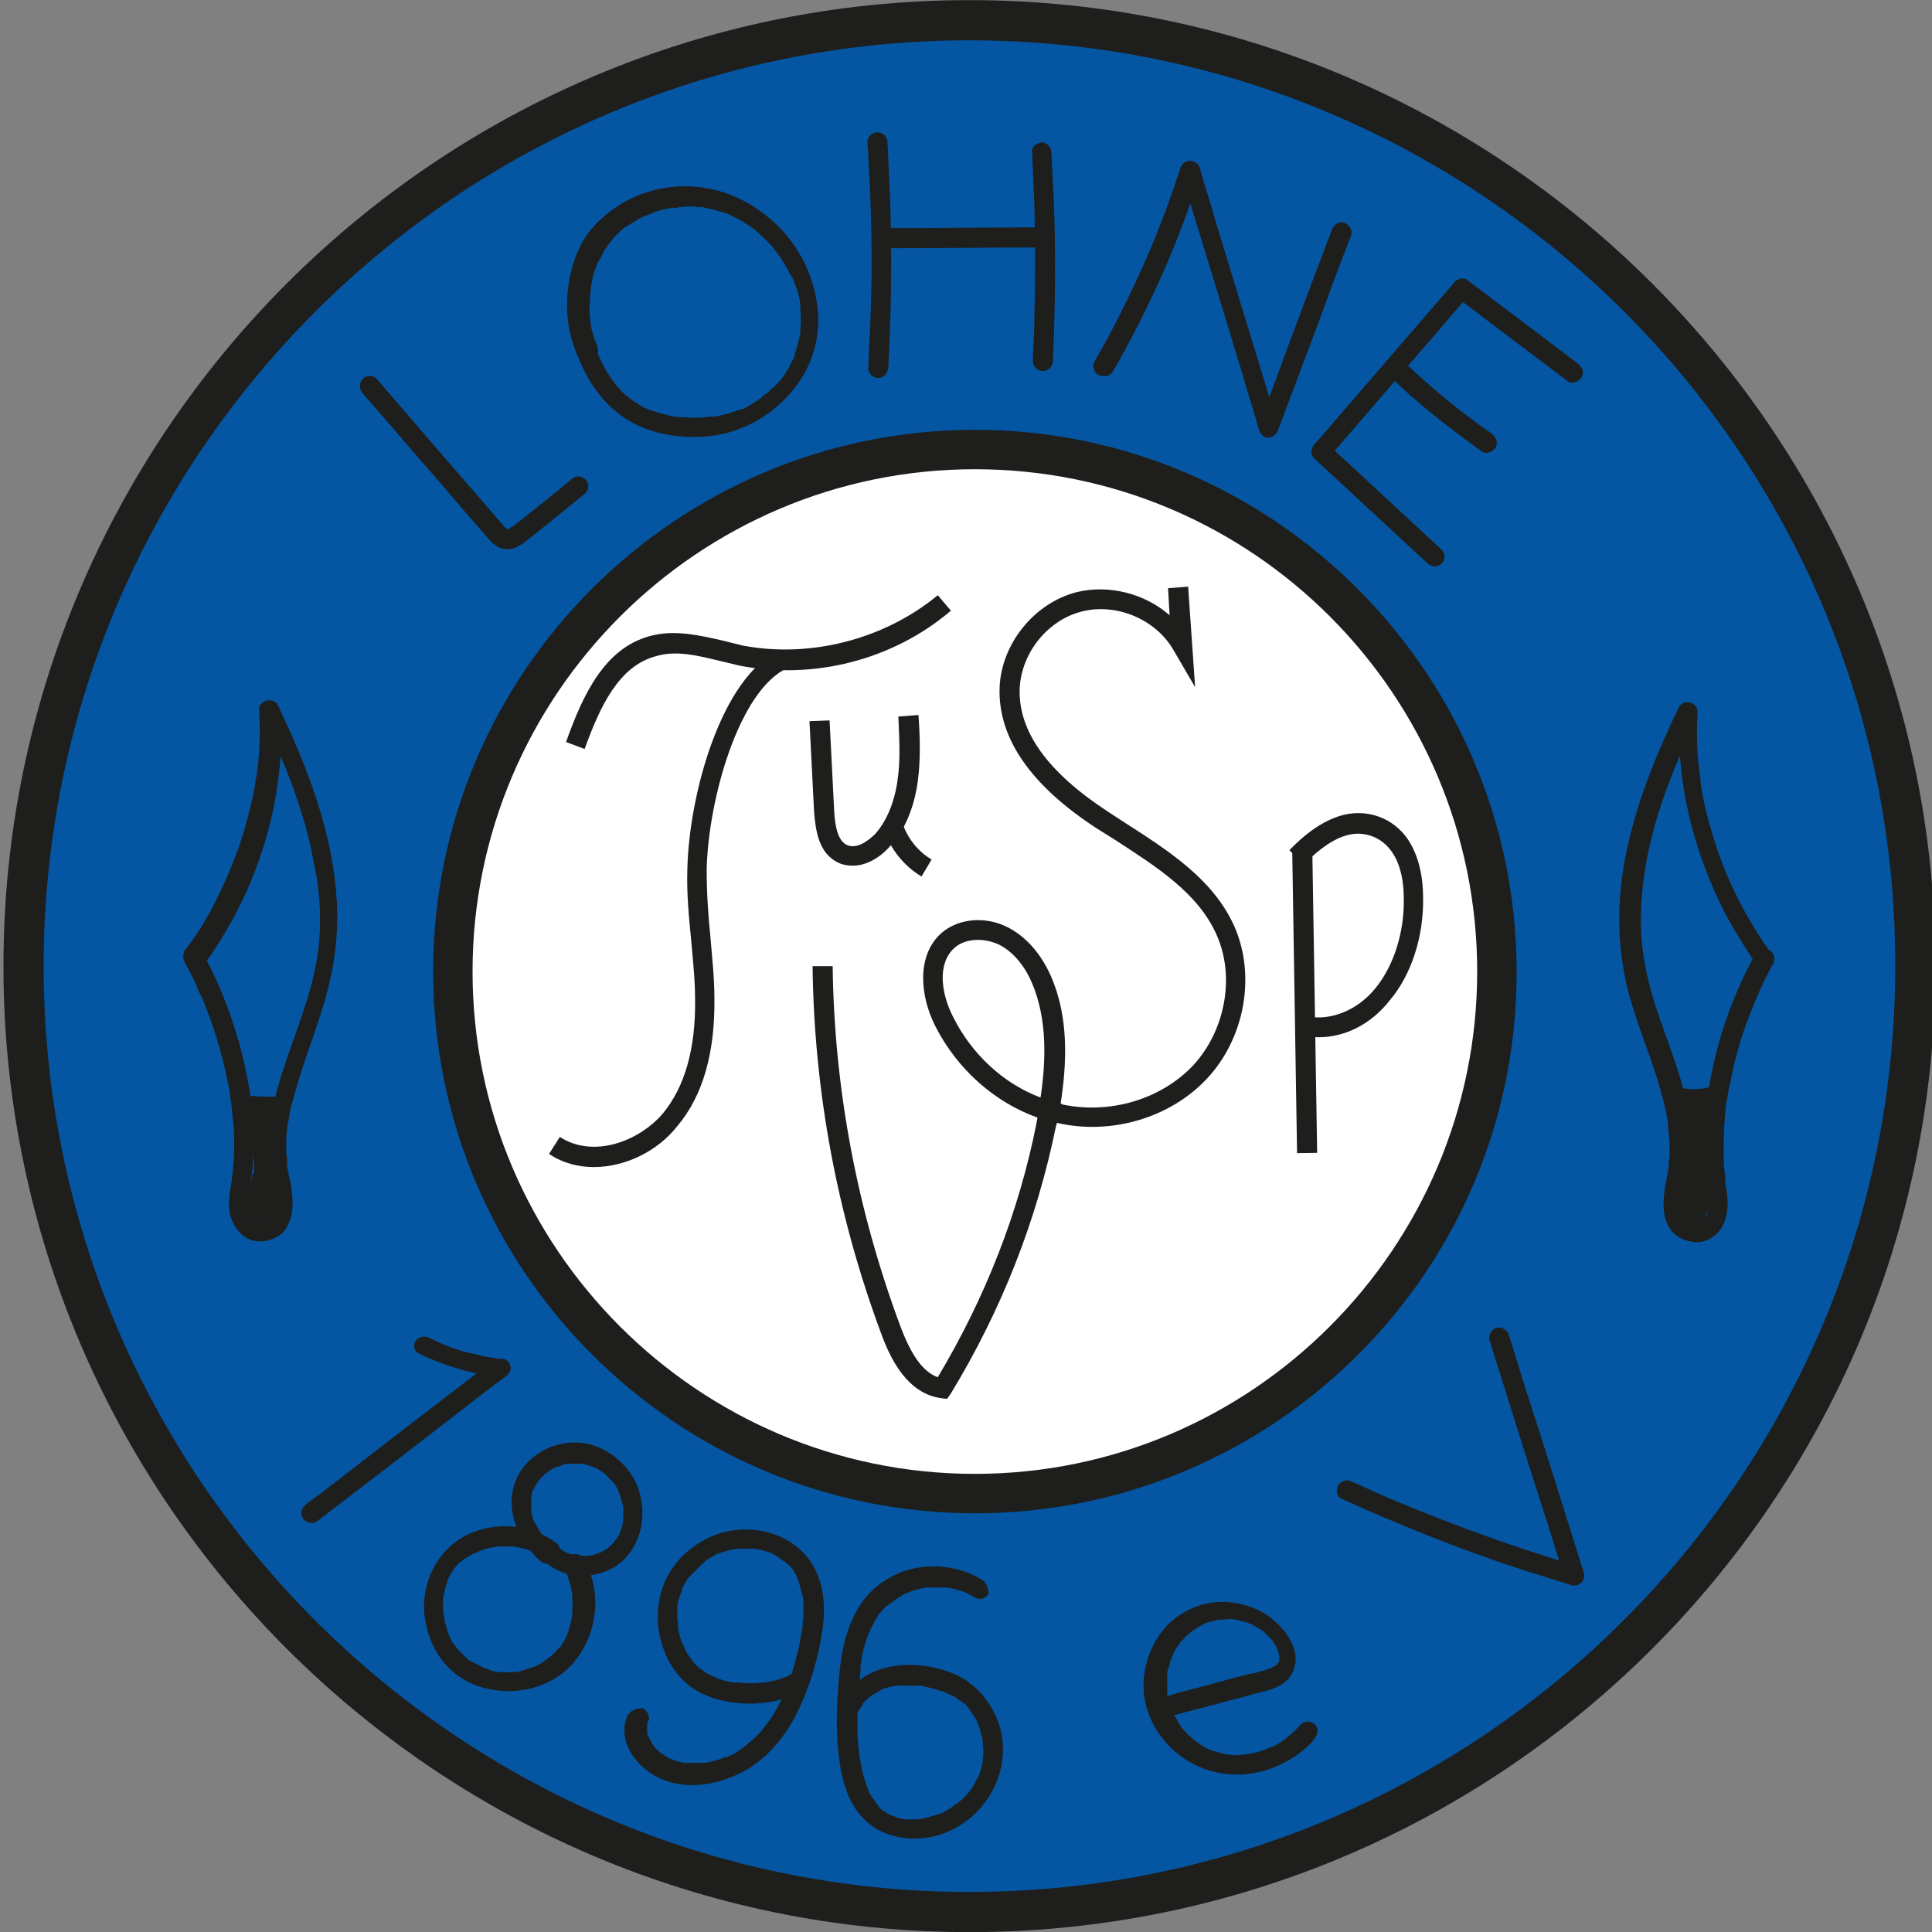 <?xml version="1.0" encoding="utf-8"?>
<!-- Generator: Adobe Illustrator 26.0.3, SVG Export Plug-In . SVG Version: 6.00 Build 0)  -->
<svg version="1.1" xmlns="http://www.w3.org/2000/svg" xmlns:xlink="http://www.w3.org/1999/xlink" x="0px" y="0px"
	 viewBox="0 0 1024 1024" style="enable-background:new 0 0 1024 1024;" xml:space="preserve">
<rect x="0" y="0" width="1024" height="1024" fill="#808080" stroke="none"/>
<style type="text/css">
	.st0{display:none;}
	.st1{display:inline;}
	.st2{fill:#4469AF;}
	.st3{fill:#718CC3;}
	.st4{fill:#718DC4;}
	.st5{fill:#FFFFFF;}
	.st6{fill:#A8A8A8;}
	.st7{fill:#020203;}
	.st8{fill:#DD3B1E;}
	.st9{fill:#50A781;}
	.st10{fill:#38AB50;}
	.st11{fill:#E6351F;}
	.st12{fill:#355BA7;}
	.st13{fill:none;stroke:#020203;stroke-width:8;stroke-linecap:round;stroke-miterlimit:10;}
	.st14{fill:none;stroke:#FFFFFF;stroke-width:8;stroke-linecap:round;stroke-miterlimit:10;}
	.st15{fill:#0456A2;}
	.st16{fill:#1E1E1C;}
</style>
<g id="Ebene_1" class="st0">
	<g id="_x39_kpBEu.tif" class="st1">
		<g>
			<path class="st2" d="M278.92-0.01c0.41,0,0.41,0,0.82,0c2.46,0.41,4.51,0.41,6.97,0c0.41,0,0.41,0,0.82,0
				c5.74,0.41,10.66,2.87,15.57,5.33c24.18,12.3,49.59,21.72,75.82,29.51c24.59,7.38,50,13.12,75.41,16.39
				c10.25,1.23,20.49,2.46,30.74,2.87c13.94,0.82,27.87,0.82,41.81,0.41c17.62-0.41,35.25-2.46,52.87-5.33
				c31.56-4.92,62.3-12.71,92.22-23.36c16.8-5.74,32.79-12.71,48.77-20.49c6.15-2.87,12.3-4.92,19.26-5.33c2.87,0,5.33,0,8.2,0
				c5.33,0.41,8.61,2.87,11.89,6.97c6.15,8.2,13.53,15.16,20.49,22.54c9.84,10.66,20.08,21.72,29.92,32.38
				c3.69,4.1,7.38,7.79,11.07,11.89c9.43,9.84,18.85,19.67,28.28,29.51c9.84,10.25,19.67,20.9,29.92,30.74
				c8.2,8.2,16.39,15.98,25.41,22.95c5.33,4.1,8.61,9.43,8.61,16.39c0,2.87-0.82,5.74-2.46,8.2c-8.2,12.3-14.35,25.41-19.26,38.94
				c-7.38,19.67-12.71,39.76-15.57,60.66c-2.05,14.35-2.87,28.69-2.05,43.04c1.23,19.26,5.74,37.71,12.71,55.74
				c10.66,29.1,27.05,54.92,45.49,79.92c5.74,7.38,11.48,14.75,15.16,23.36c4.1,10.25,4.92,20.49,1.23,30.74
				c-13.94,38.12-32.38,74.59-50.82,111.07c-15.16,29.1-31.15,57.79-47.54,86.07c-10.66,18.03-20.9,36.07-32.38,53.69
				c-11.89,18.03-25,35.66-38.53,52.46c-19.26,23.77-40.99,45.9-62.71,67.22c-11.48,11.48-23.77,22.13-36.07,32.79
				c-19.26,16.39-38.94,31.97-59.02,46.72c-25,18.03-50.41,35.25-76.64,51.23c-1.23,0.82-2.87,1.64-4.1,2.46
				c-10.66,7.38-22.54,6.97-34.43,5.33c-1.23,0-2.87-0.82-3.69-1.64c-12.3-7.38-25-13.53-37.3-20.49
				c-20.08-11.89-38.94-24.59-57.79-38.12s-37.3-28.28-54.92-43.86c-7.79-6.56-15.16-13.53-22.54-20.49
				c-12.3-11.07-23.77-23.36-35.25-34.84c-31.97-31.56-60.66-65.99-86.07-103.28c-21.31-31.56-41.4-63.94-60.25-97.14
				c-9.43-17.21-18.85-34.43-27.87-51.64c-15.16-29.51-29.51-59.02-43.04-89.35c-2.46-5.74-3.69-11.48-4.92-17.62
				c0-0.41,0-0.82,0-1.23c0.41-2.05,0.41-3.69,0-5.74c0-0.41,0-0.41,0-0.82c0.82-10.66,7.79-18.03,14.35-25.41
				c10.66-12.3,20.9-25,29.1-39.35c7.38-12.71,13.53-26.23,18.44-39.76c6.56-18.85,12.71-37.71,16.8-57.38
				c2.46-13.12,2.87-26.23,2.05-39.76c-2.46-30.74-11.07-59.43-23.77-87.71c-4.1-9.43-9.02-18.44-13.94-27.46
				c-2.87-6.15-2.87-12.3,1.64-17.62c1.23-1.64,3.28-2.87,4.51-4.1c13.53-13.94,26.64-27.46,40.17-41.4
				c7.79-8.2,15.57-16.39,23.36-24.59c12.3-13.53,25-26.64,36.89-40.17c12.3-13.53,23.77-27.46,35.66-41.4
				C262.12,5.32,269.5,0.4,278.92-0.01z"/>
			<path class="st3" d="M286.3-0.01c-2.46,0.82-4.51,0.82-6.97,0C281.79-0.01,284.25-0.01,286.3-0.01z"/>
			<path class="st4" d="M71.53,498.38c0.82,2.05,0.82,3.69,0,5.74C71.53,502.48,71.53,500.43,71.53,498.38z"/>
			<path class="st5" d="M878.14,182.79c0,2.46-1.23,5.33-2.46,8.2c-3.28,8.2-8.2,15.98-11.48,24.18
				c-7.38,16.8-11.48,34.43-14.35,52.46c-4.1,22.13-5.33,44.26-3.69,66.4c2.87,38.94,14.76,75,34.84,108.61
				c9.84,16.39,21.31,31.15,34.02,45.49c8.2,9.43,9.02,19.67,4.51,30.74c-8.61,20.49-16.8,41.4-25.82,61.48
				c-20.9,45.49-45.9,88.94-73.36,131.16c-19.26,29.51-38.53,59.43-60.25,87.71c-23.77,31.56-51.64,59.43-81.15,85.66
				c-46.31,40.99-96.32,76.23-149.19,108.2c-3.69,2.05-6.97,4.51-11.48,5.33c-2.46,0.41-4.92,0.41-6.97-0.82
				c-19.26-9.84-38.94-18.44-57.38-29.92c-37.3-22.54-71.32-49.59-102.87-79.51c-51.64-48.77-96.32-103.28-135.66-162.3
				c-2.05-3.28-4.51-6.15-6.97-9.43c-1.64-2.05-3.28-4.1-4.1-6.97c-1.23-4.1-0.41-7.38,2.87-9.84
				c75.82-59.84,152.06-119.27,227.88-179.11c77.87-61.07,155.34-122.14,233.21-183.21c63.94-50.41,128.29-100.83,192.22-151.24
				c3.69-2.87,7.79-6.15,12.3-7.79C876.5,177.05,878.14,178.28,878.14,182.79z"/>
			<path class="st5" d="M593.7,270.5c5.74-1.23,11.48-1.64,17.21-0.82c20.49,2.46,33.2,22.13,33.61,38.12
				c0.82,27.46-28.69,51.23-55.33,43.86c-18.03-4.92-34.43-27.05-25.41-51.64c0.82-2.05,1.64-4.51,2.87-6.97
				c-3.69-0.41-6.97,0.41-10.25,0c-14.76-1.64-25-9.84-30.33-23.36s-2.87-26.23,6.56-37.3c7.79-9.02,17.62-14.76,29.92-15.16
				c16.8,0,31.97,13.53,34.43,29.92c0.82,6.97,0,13.12-2.05,19.67C594.11,268.45,593.29,269.27,593.7,270.5z"/>
			<path class="st5" d="M521.97,325.83c3.28-0.41,5.74-0.82,8.61-0.82c16.39-1.23,28.69,5.74,36.89,20.08
				c8.2,14.35,7.79,28.69-1.64,42.22c-7.79,11.89-19.26,19.26-33.2,20.49c-20.08,2.05-37.71-11.48-41.81-31.56
				c-1.64-8.61-0.41-16.8,2.87-25c0.41-0.82,0.82-1.64,1.23-2.46c0,0,0-0.41,0-0.82c-5.33,0.82-10.25,0.82-15.57-0.41
				c-14.35-3.69-22.95-13.12-26.64-27.05c-3.69-13.94,0.41-26.23,10.66-36.07c9.43-9.02,20.49-13.94,33.61-11.07
				c20.9,4.51,33.2,27.46,25.82,48.36C523.2,322.96,522.79,324.19,521.97,325.83z"/>
			<path class="st5" d="M674.85,233.2c-2.87,5.74-6.15,10.25-10.66,13.94c-12.71,10.25-27.87,11.48-42.22,3.69
				c-18.03-10.25-29.92-33.2-26.64-52.87c4.51-28.69,32.79-43.04,58.61-29.1c13.12,7.38,22.95,18.03,31.15,30.33
				c10.25,15.16,17.21,31.56,18.03,50c0.82,17.62-5.33,32.79-17.21,45.49c-3.28,3.69-6.97,6.97-10.66,9.84
				c-1.64,1.23-2.46,1.23-3.69-0.41c-4.1-5.33-8.2-10.66-12.71-15.98c-1.23-1.64-1.23-2.46,0.41-3.69
				c8.2-6.97,14.35-15.16,16.8-26.23C676.9,249.6,676.9,241.81,674.85,233.2z"/>
			<path class="st5" d="M365.4,500.02c0-1.64-0.82-2.87-1.64-4.1c-16.39-29.1-34.02-57.79-51.23-86.89
				c-1.23-2.05-1.23-3.28,0.82-4.92c7.79-5.74,15.57-11.07,22.95-17.21c2.05-1.64,2.46-1.23,3.69,0.82
				c19.26,42.22,38.94,84.84,58.2,127.06c0.82,1.64,0.41,2.46-0.82,3.69c-6.97,5.74-13.94,11.89-20.9,18.03
				c-1.64,1.64-2.87,1.64-4.51,0c-25.41-20.9-50.41-41.4-75.82-62.3c-11.07-9.02-22.13-18.03-33.2-27.05
				c-1.64-1.64-2.05-2.05,0-3.69c6.97-5.33,13.53-11.07,20.08-16.8c2.05-1.64,2.87-1.64,4.51,0
				C313.35,451.25,339.17,475.43,365.4,500.02z"/>
			<path class="st5" d="M330.57,553.72c0,14.76-4.92,25.41-14.76,34.02c-4.1,3.69-9.02,7.38-13.53,10.25
				c-1.64,1.23-3.28,2.05-5.33,2.87c-6.56,2.87-7.79,2.87-11.89-2.87c-3.69-4.92-7.38-9.84-11.48-14.75
				c-1.64-1.64-1.23-2.46,0.82-3.28c7.38-3.69,15.16-7.38,21.72-12.71c4.51-3.28,6.97-7.79,6.97-13.53
				c0.41-9.84-6.15-16.8-17.21-18.03c-6.97-0.82-13.94,0-20.49,0.41c-6.15,0.41-12.71,0.41-18.85-0.41
				c-22.54-4.51-35.66-29.92-26.64-51.23c5.74-13.53,16.8-22.13,29.1-28.69c2.05-1.23,4.92-3.69,6.97-2.46
				c1.64,0.82,2.46,4.1,3.69,6.56c2.05,4.51,4.1,9.02,6.15,13.12c0.82,2.05,1.23,2.87-1.23,3.28c-5.74,1.64-11.07,4.92-15.16,9.02
				c-5.33,5.33-6.15,12.71-2.87,18.85c2.05,3.69,5.33,5.74,9.43,6.56c7.79,0.82,15.16-0.41,22.54-1.23
				c9.02-0.82,18.03-1.23,26.64,2.46c13.53,5.74,20.08,17.21,24.18,30.74C330.16,546.75,330.98,550.85,330.57,553.72z"/>
			<path class="st5" d="M243.26,642.66c-1.23,0-1.64-0.82-2.05-1.64c-20.9-26.23-41.4-52.05-62.3-78.28
				c-2.46-2.87-4.92-5.74-6.97-8.61c-1.23-1.64-2.05-1.23-3.28-0.41c-5.33,4.51-11.07,9.02-15.98,13.53
				c-2.05,1.64-2.87,1.23-4.51-0.41c-4.92-6.56-9.43-12.71-14.35-18.85c-1.23-1.23-1.23-2.05,0.41-3.28
				c19.67-15.57,38.94-31.15,58.61-46.72c1.23-1.23,2.05-1.23,3.28,0.41c4.92,6.56,9.84,12.71,14.75,18.85
				c1.23,1.64,0.82,2.46-0.41,3.69c-4.92,4.1-9.84,8.61-14.76,13.12c-1.64,1.23-1.64,2.05-0.41,4.1
				c23.36,27.46,46.31,54.92,69.68,82.79c2.87,3.28,2.87,3.28-0.82,6.15c-6.15,4.92-12.3,9.84-18.44,15.16
				C244.49,641.84,244.08,642.25,243.26,642.66z"/>
			<path class="st5" d="M410.08,367.23c-1.64,0.41-1.23,1.23-1.64,2.05c-2.46,6.56-4.92,13.12-7.38,20.08
				c-0.82,2.05-1.23,2.87-3.28,1.23c-5.33-3.69-11.07-6.97-16.39-10.25c-1.64-0.82-2.05-1.64-1.23-3.69
				c5.33-11.07,10.25-22.13,15.57-33.61c0.41-1.23,1.23-2.05,2.46-2.87c5.74-4.1,11.07-8.2,16.39-12.71
				c1.64-1.23,2.46-0.82,3.28,0.41c27.87,35.66,56.15,71.32,84.02,106.97c1.23,1.64,1.23,2.46-0.41,3.69
				c-6.56,4.92-13.12,10.25-19.26,15.57c-1.64,1.23-2.46,1.23-4.1-0.41c-20.9-26.64-41.81-53.28-62.71-79.92
				c-1.64-2.05-3.28-3.69-4.92-5.74C410.9,368.05,410.49,367.23,410.08,367.23z"/>
			<path class="st2" d="M605.99,483.22c5.33,11.07,10.66,22.54,15.98,33.61c6.15,13.53,12.71,26.64,18.85,40.17
				c0.82,2.05,0.82,2.87-0.82,4.1c-4.1,3.69-7.79,7.38-11.48,11.07c-1.64,2.05-2.87,1.64-4.51,0c-20.9-16.8-41.4-33.2-62.3-50
				c-1.23-0.82-2.46-2.05-4.1-2.46c0.82,0.82,1.23,2.05,2.05,2.87c15.57,21.72,30.74,43.45,46.31,64.76
				c1.64,2.05,1.23,2.87-0.82,4.51c-4.92,3.28-9.43,6.97-13.94,10.66c-2.05,1.64-2.87,1.23-4.1-0.82
				c-25-36.48-49.59-72.96-74.59-109.43c-3.28-4.92-3.28-4.92,1.23-8.61c5.33-4.92,11.07-9.43,16.39-14.35
				c1.64-1.64,2.87-1.64,4.92,0c23.36,19.67,46.72,39.35,70.5,59.02c0.82,0.82,1.64,1.23,2.46,2.05c0.82-1.23-0.41-2.05-0.82-2.87
				c-13.94-26.64-27.87-52.87-42.22-79.51c-1.23-2.05-1.23-3.28,0.82-4.92c6.56-5.33,12.71-10.66,19.26-16.39
				c1.64-1.23,2.46-1.64,4.1,0c30.74,33.61,61.07,67.22,91.81,100.83c1.64,2.05,1.64,2.87-0.41,4.1
				c-5.33,3.69-11.07,7.79-16.39,11.89c-2.05,1.64-3.28,1.64-4.92-0.41c-15.98-18.85-32.38-37.3-48.36-56.15
				c-1.23-1.64-2.87-3.28-4.1-4.92C606.4,482.81,606.4,482.81,605.99,483.22z"/>
			<path class="st2" d="M774.03,372.15c3.69-0.41,6.97-0.82,9.84-1.64c3.28-0.82,6.56-0.41,9.43,1.23
				c9.02,4.92,16.8,11.07,24.59,17.62c6.15,4.92,12.3,10.25,18.44,15.57c1.64,1.64,1.64,2.46,0,3.69
				c-6.56,4.92-13.12,9.84-19.26,15.16c-1.64,1.23-2.46,1.64-4.1,0c-9.43-9.84-19.67-18.44-29.92-26.64
				c-2.87-2.05-5.33-4.51-9.02-5.33c-3.28-1.23-6.15-1.23-9.02,0.82c-4.51,2.87-4.92,5.74-1.64,10.25
				c9.84,12.71,19.67,25.41,29.51,38.12c1.23,1.64,1.64,2.46-0.41,4.1c-5.74,4.51-11.89,8.61-17.62,13.53
				c-2.05,1.64-2.87,1.23-4.1-0.82c-26.23-33.2-52.05-65.99-78.28-99.19c-2.05-2.87-4.1-5.33-6.15-7.79c-0.82-1.23-1.23-2.05,0-2.87
				c12.3-10.66,24.59-21.72,39.35-28.69c13.12-6.15,26.23-5.74,38.53,2.46c8.61,5.74,11.89,14.76,14.35,24.18
				C780.59,354.11,779.36,363.13,774.03,372.15z"/>
			<path class="st2" d="M349.42,780.78c-8.2,0.41-15.98-3.28-23.36-7.38c-18.85-11.07-32.38-27.05-42.22-46.31
				c-4.1-7.38-7.38-15.16-9.02-23.77c-2.87-16.39,2.05-30.74,13.53-42.63c7.79-8.2,16.8-14.35,26.64-19.26
				c2.05-0.82,2.87-0.82,4.1,1.23c2.46,5.33,5.33,10.66,8.2,15.98c0.82,1.64,0.41,2.46-1.23,3.28c-6.15,3.28-11.89,6.56-17.21,11.07
				c-9.02,6.97-11.48,15.98-8.61,26.64c3.28,12.3,10.25,22.13,17.62,31.97c5.74,7.79,12.3,14.76,20.9,19.67
				c11.48,6.56,24.18,5.33,33.61-3.28c1.64-1.23,1.64-2.46,0.41-4.1c-6.56-8.2-13.12-16.39-19.67-24.59
				c-1.23-1.64-2.05-1.64-3.69-0.41c-2.87,2.46-5.74,4.51-8.61,6.97c-1.23,1.23-2.05,1.23-2.87-0.41
				c-3.28-4.51-6.97-9.02-10.25-13.53c-0.82-1.23-0.82-2.05,0.41-2.87c9.02-7.38,18.44-14.76,27.46-22.13
				c1.23-1.23,2.05-0.82,2.87,0.41c14.35,19.26,28.69,38.94,43.04,58.2c0.82,1.23,1.23,2.05,0,3.28
				c-7.79,7.38-15.57,15.16-23.77,22.13C369.91,777.5,360.49,780.78,349.42,780.78z"/>
			<path class="st2" d="M759.69,468.87c-0.82,0.41-1.23,0.82-1.64,1.23c-5.33,4.51-10.25,9.02-15.57,13.94
				c-1.64,1.23-2.46,0.82-3.69,0c-7.79-6.56-15.57-13.12-22.95-19.67c-1.64-1.64-2.87-1.64-4.51,0
				c-5.33,4.51-10.66,9.02-15.98,13.12c-1.64,1.23-2.05,2.46-0.82,4.1c4.92,7.79,9.43,15.98,14.35,23.77
				c1.23,1.64,0.82,2.87-0.82,4.1c-5.74,4.51-11.89,9.02-17.62,13.94c-2.05,1.64-2.87,1.64-4.1-0.82
				c-11.48-23.36-23.36-47.13-34.84-70.5c-8.61-17.62-17.62-35.25-26.23-52.87c-1.23-2.05-0.82-2.87,0.82-4.51
				c7.79-5.74,15.16-11.89,22.95-17.62c1.64-1.23,2.46-1.23,4.1,0c34.84,29.92,69.27,59.84,104.1,89.76
				C758.05,467.23,758.87,467.64,759.69,468.87z"/>
			<path class="st2" d="M505.58,634.05c5.74-2.87,11.07-5.74,16.8-8.2c8.61-4.1,12.3-11.07,14.35-19.67
				c1.23-6.15-0.82-10.25-6.56-13.53c-5.33-2.87-11.48-3.69-17.62-3.69c-9.02,0-18.44,0-27.46,0c-16.39-0.41-28.28-8.61-33.2-22.54
				c-4.51-13.12-1.64-25,6.15-36.07c7.38-10.25,17.62-17.62,28.69-23.77c5.33-2.87,5.74-2.46,7.38,2.87
				c2.05,5.74,3.69,11.48,5.74,17.21c0.82,1.64,0.41,2.46-1.64,2.46c-5.33,1.23-10.66,2.87-15.16,5.33
				c-4.1,2.46-6.15,5.74-6.15,10.66c0,2.87,0.41,5.33,1.23,8.2c2.46,9.02,5.33,11.07,14.76,11.07c7.38,0,13.94-1.64,21.31-2.46
				c27.46-3.69,44.67,12.3,49.59,36.89c3.69,18.03-2.46,33.2-17.21,44.26c-4.51,3.28-9.02,6.97-13.94,9.84
				c-0.82,0.41-1.23,0.82-2.05,0.82c-6.56,2.87-7.38,2.46-11.48-2.87C514.18,645.11,509.67,639.79,505.58,634.05z"/>
			<path class="st2" d="M381.8,587.32c0.82,0,1.23,0.82,1.64,1.23c3.69,4.51,7.79,9.43,11.48,13.94c1.23,1.64,1.23,2.46-0.41,3.69
				c-7.38,6.15-14.76,12.71-22.13,18.85c-1.64,1.23-2.05,2.46-0.41,4.1c6.15,7.38,11.89,14.75,18.03,22.54
				c1.23,1.64,2.05,1.64,3.28,0.41c6.97-6.15,13.94-11.89,20.49-18.03c1.64-1.64,2.87-1.64,4.1,0.41c3.28,4.1,6.56,8.2,9.84,12.3
				c1.23,1.64,1.23,2.46-0.41,3.69c-7.38,6.15-14.75,12.3-22.13,18.44c-1.23,1.23-1.64,1.64-0.41,3.28
				c7.38,9.43,14.75,18.44,22.13,27.87c1.23,1.64,2.05,1.64,3.69,0.41c8.2-7.38,16.39-14.35,24.18-21.72
				c1.64-1.23,2.46-1.23,3.69,0.41c4.1,4.92,7.79,9.43,12.3,13.94c1.64,1.64,1.23,2.46-0.41,4.1
				c-15.16,12.3-29.92,24.59-45.08,36.89c-2.05,1.64-2.87,1.23-4.1-0.41c-17.62-22.54-35.25-44.67-52.46-66.81
				c-10.25-13.12-20.49-26.23-31.15-39.35c-1.64-2.05-1.23-2.87,0.41-4.1c13.94-11.48,27.87-22.95,41.81-34.02
				C380.57,588.14,381.39,587.73,381.8,587.32z"/>
			<path class="st2" d="M701.49,688.56c-1.23-2.05-2.05-3.69-3.28-5.74c-12.3-21.72-25-43.04-38.12-64.35
				c-1.23-2.05-1.23-2.87,0.82-4.51c6.56-4.51,12.71-9.43,19.26-14.35c5.33,11.07,10.25,22.13,15.16,33.2
				c10.25,22.54,20.49,44.67,30.74,67.22c0.82,2.05,0.82,3.28-0.82,4.51c-5.33,4.51-10.25,8.61-15.57,13.12
				c-1.23,1.23-2.05,1.23-3.69,0c-28.28-23.36-56.56-46.72-85.25-69.68c-2.05-1.64-1.64-2.46,0-3.69c4.92-4.1,10.25-8.2,14.75-12.3
				c2.05-1.64,2.87-1.23,4.51,0.41c19.26,18.44,38.94,36.48,58.2,54.51C699.85,687.74,700.26,688.56,701.49,688.56z"/>
			<path class="st2" d="M508.85,666.84c-0.41,1.23-1.23,1.23-1.64,2.05c-5.74,4.51-11.89,9.02-17.21,13.94
				c-2.05,1.64-2.87,1.64-4.51-0.41c-18.03-23.36-36.48-46.31-54.51-69.27c-9.43-12.3-18.85-24.18-28.69-36.48
				c-1.23-1.64-1.23-2.46,0.41-4.1c5.33-4.51,11.07-9.02,15.98-13.53c1.64-1.64,2.46-1.23,4.1,0.41
				c25,31.15,50.41,62.71,75.41,93.86c3.28,4.1,6.56,7.79,9.43,11.89C508.03,666.02,508.44,666.43,508.85,666.84z"/>
			<path class="st2" d="M572.79,736.1c0-17.21,12.71-29.92,29.1-28.28c9.02,0.82,16.39,5.33,22.95,11.89
				c3.28,3.28,6.15,6.97,8.61,11.07c1.23,1.64,0.82,2.46-0.41,4.1c-9.02,8.2-18.03,16.39-27.46,24.59c-2.05,1.64-1.64,2.46,0,4.1
				c6.97,6.15,13.94,6.56,21.31,1.23c4.92-3.28,9.43-7.38,13.12-11.48c1.23-1.23,1.64-1.23,3.28-0.41c1.64,1.64,3.69,2.87,5.74,4.1
				c3.69,2.87,3.69,2.87,0.82,6.56c-5.33,6.97-11.07,13.53-19.26,18.03c-7.79,4.1-15.57,3.28-23.77,0.82
				C584.68,775.86,572.38,752.5,572.79,736.1z"/>
			<path class="st2" d="M762.56,672.58c0,6.15-4.51,10.66-10.66,10.25c-7.38,0-14.35-6.97-14.35-14.35
				c0-6.15,4.51-10.66,10.66-10.66C756,658.23,762.56,664.79,762.56,672.58z"/>
			<path class="st2" d="M665.42,722.99c7.79,0,14.35,6.56,14.35,14.35c0,6.15-4.51,10.25-10.66,10.66
				c-7.38,0-14.35-6.97-14.35-14.35C654.76,727.5,659.27,722.99,665.42,722.99z"/>
			<path class="st2" d="M590.83,288.95c4.1,0,7.79,1.23,11.07,3.28c9.43,6.97,14.76,16.39,15.57,27.87c0.41,5.74-2.05,8.2-7.79,8.2
				c-4.1,0-7.79-1.23-11.07-3.69c-9.43-7.38-14.35-17.21-15.16-29.1C583.45,290.59,585.5,288.95,590.83,288.95z"/>
			<path class="st2" d="M576.48,267.63c0,4.51-0.82,5.74-4.51,5.33c-10.25-0.41-20.49-9.02-22.13-18.03
				c-0.82-3.69-0.82-7.79,2.05-10.25c2.46-2.05,6.56-0.82,9.43,0.41c8.2,3.28,11.48,10.66,13.94,18.44
				C576.07,264.76,576.07,266.81,576.48,267.63z"/>
			<path class="st2" d="M512.54,353.29c0-7.38,2.46-9.43,8.2-9.02c4.1,0.41,7.79,1.64,11.07,4.1c9.02,6.97,13.94,15.98,14.76,27.05
				c0.82,6.15-2.05,8.61-8.2,8.61c-3.69,0-7.38-1.23-10.25-3.69C518.69,373.38,513.77,363.13,512.54,353.29z"/>
			<path class="st2" d="M478.52,307.39c0.41-9.02,2.87-9.43,9.84-7.79c1.23,0.41,2.87,0.82,4.1,1.64
				c7.79,5.74,11.89,13.53,12.71,22.95c0.41,3.28-0.82,4.1-4.1,4.1C490,327.88,478.52,317.23,478.52,307.39z"/>
			<path class="st2" d="M653.95,220.5c-0.41,4.1-1.23,7.79-4.92,9.84c-3.69,2.05-7.38,1.23-10.25-1.23
				c-9.43-6.97-16.39-16.39-19.26-27.87c-0.41-1.23-0.41-2.46-0.41-3.69c0.41-7.38,6.56-11.07,12.71-7.38
				c6.97,3.69,11.48,10.25,16.8,15.98c2.87,3.69,4.51,7.38,5.33,11.89C653.95,218.86,653.95,219.68,653.95,220.5z"/>
			<path class="st5" d="M759.28,365.59c0,7.79-5.33,14.76-12.71,17.21c-1.23,0.41-2.05,0-2.87-0.82
				c-8.2-10.25-15.98-20.49-24.18-30.74c-0.82-1.23-0.82-2.05,0-3.28c6.97-10.25,13.12-11.89,22.95-8.2
				C752.31,343.46,759.28,354.52,759.28,365.59z"/>
			<path class="st5" d="M702.31,446.74c0,1.23-0.82,1.23-1.23,1.64c-6.15,4.51-11.89,9.02-18.03,13.53
				c-1.64,1.23-2.05,0.41-2.46-0.82c-7.79-16.8-15.98-33.61-24.18-50.41c-0.41-1.23-0.82-2.05,0.82-2.87c1.64-0.82,2.46-1.23,4.1,0
				c9.84,9.43,19.67,18.85,29.51,27.87c3.28,3.28,6.97,6.56,10.25,9.43C701.49,446.33,701.9,446.74,702.31,446.74z"/>
			<path class="st5" d="M597.38,723.4c6.15,0.82,11.07,4.51,15.57,9.02c0.82,0.82,0,1.64-0.41,2.05c-4.1,3.69-8.2,7.79-12.3,11.48
				c-0.82,0.82-1.64,0.82-2.46,0c-3.28-4.1-6.15-8.61-7.38-13.53C588.37,727.09,591.65,723.4,597.38,723.4z"/>
		</g>
	</g>
</g>
<g id="Ebene_2" class="st0">
	<g class="st1">
		<g>
			<path class="st6" d="M181.24,105.8c13.93,35.64,31.54,92.57,31.54,154.01c0,56.93-11.06,159.74-19.66,242.07
				c-4.51,40.96-9.42,87.24-9.42,97.48c0,3.69,0,8.19-0.41,12.7c-1.23,41.78-3.69,129.43,72.91,201.93
				c49.15,46.69,90.11,63.08,142.13,84.38c33.59,13.52,70.86,28.67,113.05,53.66c42.19-24.99,79.87-40.14,113.05-53.66
				c52.02-20.89,92.98-37.68,142.13-84.38c76.6-72.5,74.14-159.74,72.91-201.93c0-4.92-0.41-9.01-0.41-12.7
				c0-10.24-4.92-56.52-9.42-97.48c-9.01-82.33-19.66-185.14-19.66-242.07c0-61.44,17.61-118.37,31.54-154.01l-34.41-35.23
				c-54.89,17.2-155.65,40.55-295.73,40.55c-141.31,0-241.66-23.35-296.14-40.55L181.24,105.8z"/>
		</g>
		<g>
			<path class="st7" d="M511.78,1013.88l-13.93-9.01c-43.83-27.85-83.56-43.83-118.78-58.16c-52.43-21.3-101.99-41.37-158.52-94.62
				c-93.8-88.47-90.52-195.38-89.29-241.25c0-4.51,0.41-8.19,0.41-11.47c0-12.29,3.69-47.1,9.83-103.22
				c8.6-81.1,19.66-182.27,19.66-236.75c0-62.26-21.3-120.42-34-149.5l-6.96-15.97l81.51-83.15l15.56,5.32
				c37.27,12.7,140.49,42.6,294.91,42.6c153.19,0,257.23-29.9,294.91-43.01l15.56-5.32l81.51,83.15l-6.96,15.97
				c-12.7,29.08-34,87.24-34,149.5c0,54.48,10.65,155.24,19.66,236.75c6.14,55.71,9.83,90.93,9.83,103.22c0,3.28,0,6.96,0.41,11.47
				c1.23,45.88,4.51,152.78-89.29,241.25C747.3,904.93,697.74,925,645.31,946.3c-35.23,14.34-74.96,30.31-118.78,58.16
				L511.78,1013.88z M181.24,105.8c13.93,35.64,31.54,92.57,31.54,154.01c0,56.93-11.06,159.74-19.66,242.07
				c-4.51,40.96-9.42,87.24-9.42,97.48c0,3.69,0,8.19-0.41,12.7c-1.23,41.78-3.69,129.43,72.91,201.93
				c49.15,46.69,90.11,63.08,142.13,84.38c33.59,13.52,70.86,28.67,113.05,53.66c42.19-24.99,79.87-40.14,113.05-53.66
				c52.02-20.89,92.98-37.68,142.13-84.38c76.6-72.5,74.14-159.74,72.91-201.93c0-4.92-0.41-9.01-0.41-12.7
				c0-10.24-4.92-56.52-9.42-97.48c-9.01-82.33-19.66-185.14-19.66-242.07c0-61.44,17.61-118.37,31.54-154.01l-34.41-35.23
				c-54.89,17.2-155.65,40.55-295.73,40.55c-141.31,0-241.66-23.35-296.14-40.55L181.24,105.8z"/>
		</g>
		<path class="st5" d="M814.89,40.67l57.75,58.98c-13.93,32.36-36.04,93.39-36.04,160.15c0,55.71,11.06,157.7,19.66,239.21
			c4.92,45.47,9.42,88.88,9.42,100.35c0,3.69,0,7.37,0.41,12.29c1.23,42.19,4.1,140.9-81.1,221.59
			c-52.84,49.97-97.89,68.4-150.32,89.29c-36.45,14.75-77,31.13-122.88,60.21c-45.88-29.08-86.43-45.47-122.88-60.21
			c-52.43-21.3-97.48-39.32-150.32-89.29c-85.2-80.69-82.33-179.4-81.1-221.59c0-4.51,0.41-8.6,0.41-12.29
			c0-11.47,4.51-54.89,9.42-100.35c8.6-81.92,19.66-183.5,19.66-239.21c0-66.36-22.12-127.8-36.04-160.15l57.75-58.98
			c43.83,15.16,148.28,44.24,303.1,44.24C665.79,84.91,771.06,55.83,814.89,40.67L814.89,40.67z M823.9,0.12
			c0,0-113.87,49.97-312.12,49.97c-199.88,0-312.12-49.97-312.12-49.97l-90.93,92.57c0,0,43.01,79.46,43.01,167.12
			s-29.08,304.74-29.08,339.56c0,34.82-13.93,158.92,91.75,258.87c102.4,96.67,180.22,85.61,296.55,165.89h1.23
			c116.33-80.28,194.56-69.22,296.55-165.89c106.09-99.94,91.75-224.05,91.75-258.87c0-34.82-29.08-251.9-29.08-339.56
			s43.01-167.12,43.01-167.12L823.9,0.12L823.9,0.12z"/>
		<path class="st8" d="M667.43,287.66c13.93,0,23.35-2.87,24.58-6.96c0.82-4.1,4.51-21.3,15.97-29.9
			c4.92-4.1,35.64,25.8,50.79,75.78c7.37,24.17,11.06,36.45,13.11,42.19c0.82,2.46-1.23,4.51-3.69,3.69
			c-6.55-2.46-16.38-6.55-20.48-11.47c-6.14-6.96-8.19-15.97-39.32-18.02s-139.67-11.06-156.06,17.2
			c-16.38,28.67-12.7,123.29-12.7,123.29v216.68c0,0-4.1,57.34,18.02,72.91c22.12,15.56,35.64,31.95,35.64,31.95H415.94
			c0,0,13.52-16.38,35.64-31.95s18.02-72.91,18.02-72.91V483.45c0,0,3.69-94.62-12.7-123.29s-124.93-19.25-156.06-17.2
			s-33.18,10.65-39.32,18.02c-4.1,4.51-13.93,9.01-20.48,11.47c-2.05,0.82-4.51-1.23-3.69-3.69c2.05-6.14,6.14-18.43,13.11-42.19
			c15.16-50.38,45.88-79.87,50.79-75.78c11.47,9.01,14.75,25.8,15.97,29.9c0.82,4.1,10.65,6.96,24.58,6.96H667.43L667.43,287.66z"/>
		<path class="st9" d="M603.94,456.83c11.88,0,27.03-10.24,58.57-31.54c24.17-15.97,49.56-12.7,49.56-12.7s-32.36,37.68-38.09,62.67
			c-5.73,24.99-6.55,58.16-6.55,58.16s12.7,1.64,29.08-5.32c16.79-7.37,18.43-7.78,22.53-9.01c7.37-2.05,12.7-2.05,12.7-2.05
			s-25.4,28.26-25.4,51.2s22.94,56.52,22.94,56.52s-13.93,1.23-25.4-5.73c-11.47-6.96-21.71-13.11-27.85-13.93
			c-6.14-0.82-7.78-0.41-7.78-0.41s-5.73,41.37,13.11,73.73c18.84,32.36,48.33,70.45,48.33,70.45s-22.53,5.73-56.12-13.93
			c-33.59-19.66-33.18-22.94-45.47-25.8c-12.29-3.28-28.26-4.51-28.26-4.51s6.55-18.43,6.55-37.68c0-19.25,0-58.98,0-58.98h-38.5
			v-68.81h35.23L603.94,456.83z"/>
		<path class="st9" d="M406.52,456.83c-11.88,0-27.03-10.24-58.57-31.54c-24.17-15.97-49.56-12.7-49.56-12.7
			s32.36,37.68,38.09,62.67c5.73,24.99,6.55,58.16,6.55,58.16s-12.7,1.64-29.08-5.32c-16.79-7.37-18.43-7.78-22.53-9.01
			c-7.37-2.05-12.7-2.05-12.7-2.05s25.4,28.26,25.4,51.2s-22.94,56.52-22.94,56.52s13.93,1.23,25.4-5.73
			c11.47-6.96,21.71-13.11,27.85-13.93c6.14-0.82,7.78-0.41,7.78-0.41s5.73,41.37-13.11,73.73c-18.84,32.36-48.33,70.45-48.33,70.45
			s22.53,5.73,56.12-13.93c33.59-19.66,33.18-22.94,45.47-25.8c12.29-3.28,28.26-4.51,28.26-4.51s-6.55-18.43-6.55-37.68
			c0-19.25,0-58.98,0-58.98h38.5v-68.81h-35.23L406.52,456.83z"/>
		<path class="st10" d="M451.57,153.72c-18.84,0-45.88,9.83-45.88,35.23s20.07,27.85,36.04,27.85l-32.36,25.8h50.38
			c0,0,37.27-29.08,37.27-55.3C497.45,160.69,470.41,153.72,451.57,153.72z M451.57,195.5c-4.51,0-8.19-3.69-8.19-8.19
			c0-4.51,3.69-8.19,8.19-8.19c4.51,0,8.19,3.69,8.19,8.19C459.77,191.82,456.08,195.5,451.57,195.5z"/>
		<path class="st10" d="M652.69,153.72c-24.17,0-44.65,13.93-44.65,44.65c0,31.13,20.89,44.65,44.65,44.65s46.28-12.7,46.28-44.65
			S676.85,153.72,652.69,153.72z M653.92,216.39c-7.78,0-9.42-9.83-9.42-18.02s0.82-18.02,9.42-18.02c7.37,0,8.19,10.65,8.19,18.02
			C662.11,205.74,661.7,216.39,653.92,216.39z"/>
		<polygon class="st10" points="576.09,154.95 576.09,241.38 538,241.38 538,182.4 522.43,182.4 522.43,173.38 549.47,155.36 		"/>
		<polygon class="st10" points="371.7,154.95 371.7,241.38 333.2,241.38 333.2,182.4 317.63,182.4 317.63,173.38 344.67,155.36 		
			"/>
	</g>
</g>
<g id="Ebene_3" class="st0">
	<g class="st1">
		<path class="st5" d="M511.63,26.34c65.54,0,129.02,12.7,188.83,38.09c57.75,24.58,109.77,59.39,154.42,104.04
			s79.46,96.67,104.04,154.42c25.4,59.8,38.09,123.29,38.09,188.83s-12.7,129.02-38.09,188.83
			c-24.58,57.75-59.39,109.77-104.04,154.42c-44.65,44.65-96.67,79.87-154.42,104.04c-59.8,25.4-123.29,38.09-188.83,38.09
			S382.61,984.39,322.8,959c-57.75-24.58-109.77-59.39-154.42-104.04c-44.65-44.65-79.46-96.67-104.04-154.42
			c-25.4-59.8-38.09-123.29-38.09-188.83s12.7-129.02,38.09-188.83c24.58-57.75,59.39-109.77,104.04-154.42
			S265.05,89.01,322.8,64.43C382.2,39.45,446.09,26.34,511.63,26.34 M511.63,0.12c-282.62,0-512,228.97-512,512s228.97,512,512,512
			s512-228.97,512-512S794.25,0.12,511.63,0.12L511.63,0.12z"/>
		<g>
			<path class="st5" d="M511.63,970.88c-61.85,0-122.06-12.29-178.59-36.04c-54.48-22.94-103.63-56.12-145.82-98.3
				c-42.19-42.19-75.37-91.34-98.3-145.82c-23.76-56.52-36.04-116.74-36.04-178.59s12.29-122.06,36.04-178.59
				c22.94-54.48,56.12-103.63,98.3-145.82s91.34-75.37,145.82-98.3c56.52-23.76,116.74-36.04,178.59-36.04
				s122.06,12.29,178.59,36.04c54.48,22.94,103.63,56.12,145.82,98.3c42.19,42.19,75.37,91.34,98.3,145.82
				c23.76,56.52,36.04,116.74,36.04,178.59s-12.29,122.06-36.04,178.59c-22.94,54.48-56.12,103.63-98.3,145.82
				c-42.19,42.19-91.34,75.37-145.82,98.3C633.69,958.59,573.48,970.88,511.63,970.88z"/>
			<path class="st11" d="M511.63,79.18c238.8,0,432.54,193.74,432.54,432.54S750.43,944.25,511.63,944.25S79.09,750.51,79.09,511.71
				S272.42,79.18,511.63,79.18 M511.63,26.34c-65.54,0-129.02,12.7-188.83,38.09c-57.75,24.58-109.77,59.39-154.42,104.04
				S88.92,265.13,64.35,322.89c-25.4,59.8-38.09,123.29-38.09,188.83s12.7,129.02,38.09,188.83
				c24.58,57.75,59.39,109.77,104.04,154.42c44.65,44.65,96.67,79.46,154.42,104.04c59.8,25.4,123.29,38.09,188.83,38.09
				s129.02-12.7,188.83-38.09c57.75-24.58,109.77-59.39,154.42-104.04c44.65-44.65,79.46-96.67,104.04-154.42
				c25.4-59.8,38.09-123.29,38.09-188.83s-12.7-129.02-38.09-188.83c-24.58-57.75-59.39-109.77-104.04-154.42
				S758.21,89.01,700.46,64.43C640.65,39.45,577.17,26.34,511.63,26.34L511.63,26.34z"/>
		</g>
		<rect x="56.97" y="440.44" class="st11" width="887.19" height="161.79"/>
		<path class="st5" d="M559.14,475.67c0,0,13.11,9.01,16.79,18.02c5.32,13.11-1.64,62.67-9.42,62.67
			c-13.11,0-15.97-29.49-22.94-58.16l-16.79,0.82c-1.64,25.4-11.88,45.06-18.02,45.06c-6.14,0-20.07-51.2-22.94-62.26
			c-2.87-11.06-0.41-15.97-2.46-15.16s-10.24,4.1-27.85,18.43c0,0,6.55,2.87,8.19,6.14c2.05,3.28,21.71,91.34,32.36,90.52
			c10.65-0.82,32.36-27.03,34.82-41.78c2.46-14.75,6.55-0.82,6.55-0.82s6.14,41.78,23.76,42.6c17.61,0.82,40.96-30.72,41.37-88.88
			c0-15.97-25.8-30.72-25.8-30.72L559.14,475.67z"/>
		<path class="st5" d="M355.98,582.17l18.43-20.07c0,0-22.94,2.05-22.94-16.38s0-56.52,0-56.52h29.49l16.38-23.35h-77.41l-8.6,23.76
			h21.71c0,0,0,52.84,0,69.22C333.04,575.2,355.98,582.17,355.98,582.17z"/>
		<path class="st11" d="M291.67,336.81l49.97-49.97c0,0-18.84,15.97-6.96,36.45c11.88,20.48,32.36,44.65,63.08,44.65
			c17.2,0-53.25-136.4-53.25-136.4l31.13-32.77v-12.7h-70.86c0,0-9.01,28.26,4.1,38.5c13.11,10.65,17.61,13.52,25.4,15.97
			s-33.59,35.64-38.09,39.73c-4.51,4.1-38.09-24.17-24.58-59.8s56.12-78.64,56.12-78.64s142.95,0,148.28,0s14.34-16.38,18.43-16.38
			s-39.73,61.03-39.73,61.03h-68.4c0,0-4.92,18.02-4.92,24.99c0,6.96,17.2,43.42,29.49,43.42c11.88,0,52.84-40.14,52.84-40.14h4.92
			c0,0,4.1,35.64,13.52,49.97c9.42,14.34,13.93,18.43,26.62-15.56s9.01,18.43-8.6,38.09c-17.61,19.66-24.99,28.26-39.73,28.26
			c-14.75,0-31.13-55.71-31.13-55.71L414.15,268c0,0,17.2,38.5,17.2,85.61c0,17.61-34.41,53.66-41.37,56.93
			c-9.83,4.51-31.54,3.69-43.01-0.82C318.3,398.25,291.67,336.81,291.67,336.81z"/>
		<path class="st11" d="M611.98,337.22V203.28c0-2.05,1.64-3.28,3.28-3.28h10.65c4.1,0,33.18-45.47,41.78-45.47
			s52.43,52.02,69.22,52.02c16.79,0,20.07-12.29,20.07-23.35h7.37v23.35c0,0-40.14,36.86-56.12,36.86
			c-11.47,0-40.14-7.78-54.07-33.59c-0.41-1.23-1.64-1.64-2.87-1.64c-2.46,0-6.55,0-9.42,0c-2.05,0-3.28,1.64-3.28,3.28v84.79h18.43
			L611.98,337.22z"/>
		<path class="st11" d="M545.63,217.62l50.38-34c0,0,0,163.02,0,167.94c0,4.51,41.78,21.71,84.79,21.71s34.82-26.62,34.82-26.62
			h7.78v29.49c0,0-20.07,16.79-25.4,24.58c-4.51,6.55-14.34,32.77-14.34,32.77h-10.24c0,0-127.8-20.07-127.8-55.71
			C545.63,341.73,545.63,217.62,545.63,217.62z"/>
		<path class="st5" d="M701.27,492.87l24.99-24.99c1.23-1.23,3.28-0.41,3.28,1.23V570.7c0,0.82-0.41,1.23-0.82,1.64l-24.99,15.16
			c-1.23,0.82-2.87,0-2.87-1.64v-91.34C700.46,493.69,700.86,493.28,701.27,492.87z"/>
		<path class="st5" d="M142.17,480.58v-6.55c0,0,11.88-6.55,16.38-8.19c6.55-2.46,21.71-2.87,29.08,0
			c4.92,1.64,19.25,9.42,19.25,29.9s-25.8,30.72-25.8,34.41c0,8.19,21.3,29.49,23.35,31.54c2.05,2.05,13.11,0,13.11,0
			s-16.38,16.79-20.07,16.79c-3.69,0-13.52,0-13.52,0l-27.03-40.55h-11.06v31.95l-26.62,16.38v-97.08l-9.01-4.92v-11.88h9.01
			c4.51,0,8.19-3.69,8.19-8.19l0,0h18.43v56.93c0,0-0.41,7.78,9.42,7.78c9.83,0,28.26-12.7,28.26-23.76
			C182.72,480.58,142.17,480.58,142.17,480.58z"/>
		<path class="st5" d="M643.52,514.17v-17.61c0-1.23,0.82-2.05,2.05-2.05h33.59c0.82,0,1.23-0.41,1.64-0.82l11.88-16.38
			c1.23-1.23,0-3.28-1.64-3.28h-43.83c-2.46,0-4.92,0.82-6.96,2.05l-15.56,10.24c-3.28,2.46-5.73,6.14-5.73,10.24v81.1
			c0,1.23,0.82,2.05,2.05,2.05h50.79c0.82,0,1.64-0.41,2.05-1.23l8.6-17.2c0.82-1.23-0.41-3.28-2.05-3.28h-35.23
			c-1.23,0-2.05-0.82-2.05-2.05v-17.61c0-1.23,0.82-2.05,2.05-2.05h19.25c0.41,0,1.23-0.41,1.64-0.82l13.93-15.56
			c1.23-1.23,0.41-3.69-1.64-3.69l-33.18-0.41C644.34,516.22,643.52,514.99,643.52,514.17z"/>
		<path class="st5" d="M297,492.87c0-19.25-31.95-23.76-36.45-23.76c-13.11,0-37.27,20.89-37.27,33.18v50.38
			c0,27.85,27.85,25.8,37.27,25.8c9.42,0,35.64-11.06,36.45-24.17C297.82,545.3,297.41,518.68,297,492.87z M278.16,559.64
			c0,1.64-1.23,2.87-2.87,2.87c-7.78,0.82-27.85,0.82-27.85-20.07v-49.56c0-1.64,1.23-3.28,2.87-3.28
			c11.06,0,27.44,2.46,27.85,15.97C278.16,518.27,278.16,550.22,278.16,559.64z"/>
		<path class="st11" d="M574.3,638.69c0-15.16-24.99-18.43-28.67-18.43c-10.24,0-29.08,16.38-29.08,25.8v39.32
			c0,21.71,21.71,20.07,29.08,20.07c7.37,0,27.85-8.6,28.67-18.84C574.71,679.65,574.3,659.17,574.3,638.69z M559.14,690.71
			c0,1.23-0.82,2.46-2.05,2.46c-5.73,0.41-22.12,0.41-22.12-15.56v-38.91c0-1.23,1.23-2.46,2.46-2.46c8.6,0,21.71,2.05,21.71,12.29
			C559.55,658.35,559.55,683.34,559.14,690.71z"/>
		<path class="st5" d="M794.25,492.05c3.28,1.64,4.1,3.69,9.01,8.6c4.1,4.1,6.14,5.73,7.78,6.14c6.55,1.23,15.97-8.6,14.75-15.16
			c-0.41-1.64-1.23-2.87-12.29-10.65c-6.14-4.51-9.42-6.55-9.83-6.96c-11.88-5.73-31.13,2.46-42.19,15.56
			c-2.87,3.69-12.29,15.16-9.83,27.85c2.05,8.6,10.24,15.56,26.21,29.49c8.6,7.37,14.34,11.06,13.93,16.38
			c-0.41,4.1-4.92,8.19-9.42,8.6c-6.55,0.41-7.78-8.6-18.02-12.7c-1.23-0.41-10.65-4.1-15.97,0.41c-4.92,4.51-4.1,15.16,0,21.71
			c7.78,11.88,30.31,13.11,45.47,5.73c11.06-5.32,22.94-17.61,21.71-30.31c-0.82-6.96-6.96-13.11-18.84-25.4
			c-14.34-14.75-21.3-17.61-21.3-25.4c0-6.14,4.1-13.52,9.83-14.75C788.93,489.6,792.62,491.23,794.25,492.05z"/>
		<path class="st5" d="M874.94,492.05c3.28,1.64,4.1,3.69,9.01,8.6c4.1,4.1,6.14,5.73,7.78,6.14c6.55,1.23,15.97-8.6,14.75-15.16
			c-0.41-1.64-1.23-2.87-12.29-10.65c-6.14-4.51-9.42-6.55-9.83-6.96c-11.88-5.73-31.13,2.46-42.19,15.56
			c-2.87,3.69-12.29,15.16-9.83,27.85c2.05,8.6,10.24,15.56,26.21,29.49c8.6,7.37,14.34,11.06,13.93,16.38
			c-0.41,4.1-4.92,8.19-9.42,8.6c-6.55,0.41-7.78-8.6-18.02-12.7c-1.23-0.41-10.65-4.1-15.97,0.41c-4.92,4.51-4.1,15.16,0,21.71
			c7.78,11.88,30.31,13.11,45.47,5.73c11.06-5.32,22.94-17.61,21.71-30.31c-0.82-6.96-6.96-13.11-18.84-25.4
			c-14.34-14.75-21.3-17.61-21.3-25.4c0-6.14,4.1-13.52,9.83-14.75C870.03,489.6,873.72,491.23,874.94,492.05z"/>
		<path class="st11" d="M784.01,741.91c0,0,22.94-34,24.17-32.77c1.23,1.23,39.32,29.08,43.01,32.77
			c3.69,3.69,3.28,26.21-16.38,46.28c-20.07,20.07-32.36,23.76-57.34,6.96c-24.99-16.38-27.44-29.08-28.67-32.36
			c-2.87-7.78-3.28-32.77,6.55-43.42c9.83-10.65,29.9-27.85,29.9-27.85l15.56,8.19c0,0-38.09,24.17-37.27,40.14
			c0.82,18.43,35.23,40.55,42.19,47.51c2.87,2.87,13.93,3.69,21.3-0.82c11.06-6.55,17.61-21.71,6.14-32.77
			c-18.84-18.84-29.9-14.34-38.91-4.51L784.01,741.91z"/>
		<path class="st11" d="M575.53,866.02c0,0,14.75-6.14,14.75-21.71s-21.71-15.56-29.08-15.56c-7.37,0-14.34,0.82-14.34,0.82
			s-6.96-0.41-9.83,6.96l0.41-10.24c0-1.23-1.64-2.46-2.87-1.23l-29.49,24.58v3.69h7.78v74.96c0,0,55.3,0,61.85,0
			c6.55,0,23.76-9.83,23.76-36.45C599.28,865.2,575.53,866.02,575.53,866.02z M537.84,845.13c13.93,0,24.17-2.05,24.17,11.06
			c0,13.52-9.01,13.11-24.17,13.11V845.13z M537.84,909.85c0,0,0-9.42,0-23.35c0,0,38.5-5.73,38.5,11.47
			C576.35,915.17,537.84,909.85,537.84,909.85z"/>
		<path class="st11" d="M317.48,815.64c18.84-18.84,20.07-18.84,24.58-18.43c4.1,0.41,44.65-0.82,51.61,0
			c6.96,0.82,23.35,14.34,7.78,24.17c-15.56,9.83-31.13-6.55-35.64-12.29c-4.51-5.73-10.24-5.73-13.52-2.46
			c-3.69,3.28-34.41,31.54-8.6,53.66c20.07,17.2,33.59,6.96,33.59,9.01c0,2.05-7.37,13.11-8.6,13.93
			c-7.37,4.51-13.52,3.69-20.07,3.69c-14.75,0-44.65-9.42-45.06-45.88C303.55,830.79,317.48,815.64,317.48,815.64z"/>
		<path class="st11" d="M295.77,748.46c-1.64-2.87,7.78-13.11,6.14-14.75c-1.64-1.64-29.08-4.51-32.36-2.05
			c-3.28,2.46-72.09,62.26-72.09,62.26c-0.41,4.1-0.41,7.78,0,9.01c0.41,0.82,24.17,2.05,27.03-0.41
			c2.87-2.46,19.66-17.2,21.3-14.34c1.64,2.87-2.46,57.34,0.82,57.34c2.87,0,40.14,0.82,42.6,0c2.46-0.82,0.82-8.19-0.41-9.42
			c-0.82-1.23-10.24,2.46-10.65,0c-0.41-2.46,0-39.73,0-39.73s47.1,11.47,56.52-21.3C344.51,742.32,297.41,751.74,295.77,748.46z
			 M301.91,775.91c-19.66,12.29-47.51,2.87-47.51,2.87c9.83-9.42,29.08-28.26,29.08-28.26S321.58,763.62,301.91,775.91z"/>
		<path class="st11" d="M694.31,779.59c-3.28,1.23-11.47-9.42-13.11-8.19c-1.64,1.23-9.01,27.03-6.96,30.31
			c2.05,3.28,48.33,78.23,48.33,78.23c3.69,0.82,7.37,1.64,8.6,1.23c0.82,0,5.73-22.53,3.69-25.8c-2.05-3.28-13.11-21.3-10.24-22.53
			s54.07,11.06,54.48,8.19s6.96-38.09,6.55-40.55c-0.41-2.46-7.78-2.05-9.01-1.23c-1.23,0.82,0.82,10.24-1.64,10.24
			c-2.46,0-37.68-6.14-37.68-6.14s18.02-43.01-11.47-56.93C695.95,732.08,697.18,778.36,694.31,779.59z M721.34,777.95
			c8.6,20.48-4.51,45.47-4.51,45.47c-7.37-10.65-22.53-31.95-22.53-31.95S712.74,757.47,721.34,777.95z"/>
		<path class="st11" d="M239.25,695.21c1.23,0.41,25.4,10.24,27.44,11.47s-84.79,51.61-86.02,52.43
			c-1.64,0.82-23.76-14.34-25.4-15.16C153.64,743.14,239.25,695.21,239.25,695.21z"/>
		<path class="st11" d="M411.28,824.24c0,0,24.17-11.47,25.4-12.29c1.23-0.41-3.69,41.78-3.69,41.78s24.99-0.41,26.21,0
			c1.23,0.41,6.14-25.4,6.14-25.4s22.53-4.51,24.17-4.51c1.23,0.41-10.65,92.16-11.47,93.39c-0.41,1.23-28.26,8.6-29.49,9.01
			c-1.23,0.41,6.14-48.74,6.14-48.74l-26.62-0.41l-5.73,27.85l-27.44,9.83L411.28,824.24z"/>
		<path class="st11" d="M696.36,862.74c0,5.32-1.64,26.21-4.1,28.26c-2.05,2.05-30.72,17.61-32.77,18.43
			c-1.64,0.82-13.93,3.69-23.35-11.06c-9.42-14.75-34.82-64.72-33.59-66.36c1.23-1.64,18.02-20.07,20.07-19.66
			c2.05,0.82,8.6,15.16,11.06,9.01c2.05-6.14,26.21-25.8,26.21-25.8s6.55,17.2,6.55,20.07s-33.18,20.07-31.95,21.71
			c1.23,1.64,5.73,13.52,8.19,12.29c2.46-1.23,24.99-14.75,25.4-13.11c0.41,1.64,0.41,19.25-0.82,22.53
			c-1.23,3.28-18.02,11.06-16.79,13.11c1.23,2.05,9.42,14.75,11.88,13.52C664.82,884.45,696.36,862.74,696.36,862.74z"/>
		<path class="st11" d="M98.75,635.41c0,0,101.99-24.17,104.45-24.58c2.46-0.41,23.76,17.61,25.8,18.43
			c2.05,0.82-27.85,8.19-31.54,8.6c-3.69,0.82,30.72,14.75,31.54,15.97c0.82,0.82,17.61,22.53,18.43,24.58s-8.6,3.69-11.88,4.92
			c-3.28,1.23-43.01-22.94-43.83-23.35c-0.82-0.41-32.77,46.69-34.82,47.92c-2.46,1.23-31.13-5.73-33.18-6.14
			c-2.46-0.41,36.45-47.51,37.27-48.33c0.82-0.82,0.41-6.55-2.46-6.14c-2.46,0.41-38.91,9.83-38.91,9.83L98.75,635.41z"/>
		<path class="st11" d="M577.58,717.74c0-7.78,23.76-26.62,41.37-44.24c17.61-17.61,4.1-37.68-10.24-37.68s-8.6,15.16-5.32,15.16
			c2.87,0,7.37-2.46,7.37,11.47s-24.58,11.47-24.58-9.01c0-20.48,15.56-31.95,29.9-31.95s25.4,5.32,26.62,31.95
			c1.23,24.99-21.3,32.77-25.4,36.86c-4.1,4.1,9.83,9.01,15.16,9.01c5.32,0,18.02,0,21.71-0.82c3.69-0.82-8.19,15.97-12.29,15.97
			s-25.4,0-32.36-6.96c-4.51-4.51-16.79,0.41-24.17,9.42C583.72,719.38,577.58,717.74,577.58,717.74z"/>
		<path class="st11" d="M368.27,640.33c20.07-13.52,35.64-22.53,35.64-22.53l13.11-6.96h7.78v82.33l-11.88,14.75h-12.7v-74.55
			l-22.94,16.79l-9.01,0.82L368.27,640.33L368.27,640.33z"/>
		<path class="st11" d="M495.66,628.45c-4.1-14.75-24.99-18.43-28.67-18.43c-4.51,0-11.47,3.28-17.2,8.19
			c-6.55,5.32-12.29,12.7-12.29,17.61v39.32c0,0.41,0,0.41,0,0.82c2.05,5.73,5.73,11.06,11.47,14.75c4.1,2.87,16.79,3.69,24.17,0.82
			c-1.23,1.64-1.64,1.64-2.87,3.69c-4.92,5.73-10.65,12.7-15.97,18.43c-6.55,7.78-12.29,14.34-12.29,14.34v12.7h13.11
			c16.79-24.17,43.83-46.28,43.83-83.15C499.34,646.47,497.29,635.41,495.66,628.45z M480.91,671.05c0,4.1,0,7.78,0,9.83
			c0,1.23-0.82,2.46-2.05,2.46c-5.73,0.41-20.48,0.41-21.71-13.52c0-0.82,0-1.23,0-2.05v-38.91c0-1.23,1.23-2.46,2.46-2.46
			c8.6,0,21.71,2.05,21.71,12.29c0,1.64,0,3.69,0,6.14C480.91,652.62,480.91,662.86,480.91,671.05z"/>
	</g>
</g>
<g id="Ebene_4" class="st0">
	<g class="st1">
		<g>
			<g>
				<g id="XMLID_00000048477801231635386280000010522421003700339108_">
					<g>
						<path class="st7" d="M962.58,573.22c11.87,6.55,17.19,20.47,11.87,33.16c-7.78,18.01-26.2,58.95-56.9,107.67
							c-30.29,48.72-72.87,105.62-127.73,156.79c-124.04,114.22-252.99,149.01-267.32,152.7c-2.05,0.41-4.09,0.82-6.14,0.82h-9.83
							c-2.05,0-4.09-0.41-6.14-0.82c-14.33-3.68-143.28-38.48-267.32-152.7c-31.52-29.07-61.41-62.63-88.83-99.48
							c-2.87-4.09-6.14-8.19-9.01-12.69c-48.31-67.55-76.55-128.95-86.38-152.29c-5.32-12.69-0.41-26.61,11.87-33.16
							c15.97-8.6,46.67-27.02,72.87-56.49c31.11-35.21,46.26-75.73,44.62-119.13c-4.09-106.44-75.73-177.67-97.84-197.32
							c-8.6-7.78-11.05-20.06-6.14-30.7L146.7,15.25c5.32-11.05,16.78-16.78,28.66-14.33c43.39,9.01,196.5,37.66,336.1,37.66h0.82
							c155.56,0,297.21-28.66,336.51-37.25c11.87-2.46,23.74,3.27,29.07,14.33l72.46,153.92c2.05,4.5,2.87,9.01,2.46,13.92
							c-0.82,6.55-3.68,12.28-8.6,16.78c-22.11,19.65-93.75,90.88-97.84,197.32c-1.64,43.8,13.51,83.92,44.62,119.13
							C915.91,546.61,946.61,565.04,962.58,573.22z M953.16,597.38c0-0.41,0.41-0.82,0.41-1.23c0-1.23-0.41-2.05-1.64-2.87
							c-17.19-9.01-50.76-29.48-79.01-61.41c-35.21-40.12-52.4-85.56-50.35-135.5c3.27-83.1,44.21-146.15,75.73-182.99
							L162.25,757.44c26.61,35.62,55.67,67.96,85.97,96.2c119.95,110.53,243.58,143.69,257.5,147.38c0,0,0.41,0,0.82,0h9.83
							c0.41,0,0.41,0,0.82,0c13.51-3.28,137.55-36.84,257.5-147.38C881.11,755.4,938.43,632.99,953.16,597.38z M925.74,174.08
							L856.14,25.89c-0.41-1.23-2.05-2.05-3.27-1.64c-40.12,9.01-183.4,37.66-341.83,38.07h-0.82
							c-142.05,0-296.8-29.07-341.01-38.07c-0.41,0-0.41,0-0.82,0c-1.23,0-2.05,0.82-2.87,1.64L93.07,180.22
							c-0.41,1.23-0.41,2.46,0.82,3.68C117.63,204.79,195,282.16,199.51,397.6c2.05,49.94-15.15,95.38-50.35,135.5
							c-28.25,32.34-61.82,52.4-79.01,61.41c-1.23,0.82-2.05,2.46-1.23,3.68c9.42,22.52,36.84,82.28,83.92,147.78L925.74,174.08z"/>
						<path class="st5" d="M953.57,596.56c0,0.41,0,0.82-0.41,1.23c-15.15,35.21-72.05,157.61-178.9,256.27
							c-119.95,110.53-243.58,143.69-257.5,147.37c-0.41,0-0.41,0-0.82,0h-9.83c-0.41,0-0.41,0-0.82,0
							c-13.92-3.28-137.55-36.84-257.5-147.37c-30.29-28.25-59.36-60.59-85.97-96.2L897.9,213.79
							c-31.52,36.84-72.46,99.89-75.73,182.99c-2.05,49.94,15.15,95.38,50.35,135.5c28.25,32.34,61.82,52.4,79.01,61.41
							C952.76,594.51,953.57,595.33,953.57,596.56z"/>
						<path class="st12" d="M856.14,25.89l69.59,148.19l-772.9,571.08c-47.08-65.5-74.51-125.27-83.92-147.78
							c-0.41-1.23,0-2.87,1.23-3.68c17.19-9.01,50.76-29.48,79.01-61.41c35.21-40.12,52.4-85.56,50.35-135.5
							C195,281.34,117.63,203.97,93.89,183.09c-0.82-0.82-1.23-2.46-0.82-3.68l72.46-154.33c0.41-1.23,1.64-1.64,2.87-1.64
							c0.41,0,0.41,0,0.82,0c44.21,9.01,198.96,38.07,341.01,38.07h0.82c158.02,0,301.3-29.07,341.83-38.07
							C854.1,23.84,855.73,24.66,856.14,25.89z"/>
					</g>
				</g>
			</g>
			<path class="st13" d="M246.58,755.4l50.35-42.58c0.41-0.41,0.82,0,0.82,0.41v100.71c0,0.41,0.41,0.82,0.82,0.41l52.4-45.03"/>
			<path class="st14" d="M199.91,549.07l53.22,67.14c0.82,1.23,2.46,1.23,3.27,0.41l42.58-33.16"/>
			<line class="st13" x1="535.6" y1="519.19" x2="594.55" y2="592.46"/>
			<line class="st13" x1="582.68" y1="481.11" x2="641.63" y2="553.98"/>
			<line class="st14" x1="619.52" y1="241.22" x2="678.47" y2="314.5"/>
			<path class="st14" d="M154.47,641.18c0,0,24.97-18.83,41.35-35.21s-10.23-39.3-22.92-37.66c-25.38,3.27-47.9,36.43-47.9,36.43
				l58.95,72.87c0,0,45.03-24.97,48.72-38.07s-16.38-43.8-44.21-27.02"/>
			<line class="st13" x1="565.08" y1="555.62" x2="612.16" y2="517.96"/>
			<path class="st13" d="M742.34,482.75l-60.18-73.28c-0.82-0.82,0-2.05,1.23-1.64l101.93,37.25c1.23,0.41,2.46-1.23,1.64-2.05
				l-61-76.55"/>
			<g>
				<path class="st13" d="M719.82,497.49l-45.44,33.98c-2.46,2.05-6.14,1.23-7.78-1.23l-50.35-65.09c-2.05-2.46-1.64-6.14,1.23-8.19
					l48.72-37.25"/>
				<line class="st13" x1="641.22" y1="497.9" x2="680.11" y2="467.6"/>
			</g>
			<g>
				<path class="st14" d="M645.31,327.6l-39.3,30.29c-2.05,1.64-5.32,1.23-6.96-0.82l-43.39-58.54c-1.64-2.46-1.23-5.73,0.82-7.37
					l42.17-33.57"/>
				<line class="st14" x1="577.36" y1="328.01" x2="610.93" y2="300.58"/>
			</g>
			<path class="st13" d="M318.22,691.53l36.02,42.58c10.64,12.69,29.07,14.33,42.17,4.5l0,0c13.92-11.05,15.97-31.52,4.09-44.62
				l-33.98-42.58"/>
			<path class="st14" d="M337.06,454.1l36.02,42.58c10.64,12.69,29.07,14.33,42.17,4.5l0,0c13.92-11.05,15.97-31.52,4.09-44.62
				l-33.98-42.58"/>
			<path class="st13" d="M447.59,617.03c-14.74-14.74-51.99-0.41-39.3,30.29c13.92,33.57,47.9-18.83,67.96,0
				c23.33,22.11-10.64,48.72-39.3,45.44"/>
			<path class="st14" d="M699.76,201.92c-14.74-14.74-51.99-0.41-39.3,30.29c13.92,33.57,47.9-18.83,67.96,0
				c23.33,22.11-10.64,48.72-39.3,45.44"/>
			<path class="st14" d="M772.63,152.39c-14.74-14.74-51.99-0.41-39.3,30.29c13.92,33.57,47.9-18.83,67.96,0
				c23.33,22.11-10.64,48.72-39.3,45.44"/>
			<path class="st14" d="M243.72,152.39c-14.74-14.74-51.99-0.41-39.3,30.29c13.92,33.57,47.9-18.83,67.96,0
				c23.33,22.11-10.64,48.72-39.3,45.44"/>
			<path class="st13" d="M525.37,549.89c-3.27-0.41-20.88-3.68-34.8,7.37c-16.78,13.51-20.06,41.35-5.32,58.95
				c12.69,15.15,37.25,20.47,54.04,8.19c11.05-8.19,16.38-22.52,14.74-37.66"/>
			<g>
				<path class="st14" d="M320.27,571.59l-26.2-87.2c-0.82-2.46,2.05-4.5,4.09-3.27l75.33,49.94"/>
				<line class="st14" x1="310.04" y1="536.79" x2="344.83" y2="511.82"/>
			</g>
			<path class="st14" d="M440.22,366.08l68.77,56.08c0.82,0.82,2.05,0,1.64-1.23l-21.29-85.97c-0.41-1.23,0.82-1.64,1.64-1.23
				l67.14,60.18c0.82,0.82,2.05,0,1.64-1.23l-30.29-84.74"/>
			<path class="st13" d="M686.25,626.03l81.47,56.49c0.41,0.41,0.82,0,0.82-0.41l-20.47-95.79"/>
			<path class="st13" d="M409.51,867.56l41.35-31.52c2.05-1.64,2.46-4.09,1.23-6.14c-4.09-6.96-15.15-19.65-36.43-4.09
				c-19.24,13.92-12.28,59.77,22.52,57.31c35.21-2.46,36.02-29.88,36.02-29.88"/>
			<circle class="st7" cx="493.44" cy="845.46" r="8.6"/>
			<circle class="st7" cx="321.91" cy="668.61" r="8.6"/>
			<circle class="st7" cx="341.56" cy="652.23" r="8.6"/>
			<circle class="st7" cx="789.82" cy="660.01" r="8.6"/>
			<path class="st14" d="M331.32,359.12c23.33,4.5,58.54-5.32,31.52-50.76c-27.02-45.44-49.53-31.52-57.31-23.74
				c-10.23,10.23-3.27,44.21,14.74,44.62c9.01,0.41,34.39-2.05,34.8-33.16"/>
			<path class="st14" d="M454.55,260.87c23.33,4.5,58.54-5.32,31.52-50.76s-49.53-31.52-57.31-23.74
				c-10.23,10.23-3.27,44.21,14.74,44.62c9.01,0.41,34.39-2.05,34.8-33.16"/>
			<path class="st14" d="M241.26,370.99l9.83-41.76c0.41-2.05,3.27-2.87,4.5-0.82l54.04,74.51"/>
			<path class="st14" d="M429.98,308.77L429.98,308.77c-11.05,8.6-27.02,6.96-35.62-4.09l-26.61-33.98
				c-8.6-11.05-6.96-27.02,4.09-35.62l0,0c11.05-8.6,27.02-6.96,35.62,4.09l26.61,33.98C443.08,284.2,441.04,300.17,429.98,308.77z"
				/>
			<path class="st14" d="M254.36,117.18l79.01,53.22c1.23,0.82,2.87-0.41,2.46-2.05l-25.79-92.52"/>
		</g>
	</g>
</g>
<g id="Ebene_5">
	<g>
		<g>
			<path class="st15" d="M1010.26,472.34c-7.37-60.21-15.56-133.94-54.07-183.5c-0.82-1.23-2.05-2.46-2.87-3.28
				c-40.55-82.33-105.68-150.73-185.96-197.02c-1.64-0.82-3.28-1.64-4.92-2.46C692.42,39.39,609.68,13.18,525.3,10.72
				c-54.07-1.64-107.72,6.14-159.33,22.12c-42.6,13.11-94.21,31.95-128.61,63.08c-2.05,0.82-4.1,2.05-5.73,3.69
				C153.38,159.82,76.38,233.96,53.03,332.26c-69.22,148.68-40.55,342.02,53.66,471.86c49.15,67.58,115.1,120.01,190.87,154.01
				c83.15,36.86,175.72,66.35,267.47,56.93c54.89-5.73,106.91-22.94,153.6-50.38c2.05,0,4.1-0.41,6.55-1.23
				c30.72-8.6,63.9-23.76,80.28-50.79c37.68-23.76,72.91-50.38,99.94-86.43c36.45-48.33,65.13-107.32,86.43-163.84
				C1014.36,600.96,1018.46,537.06,1010.26,472.34z M787.44,597.27c-0.41,1.64-0.41,2.87-0.82,4.51
				c-10.24,16.38-18.43,34-27.85,51.2c-9.01,16.79-20.07,32.77-32.77,47.51c-4.51,2.46-9.01,5.33-13.52,7.78
				c-49.97,29.49-99.94,59.39-149.91,88.88c-36.04,1.64-72.09,0-108.13-4.92c-79.87-25.8-148.28-90.11-196.2-159.74
				c0-3.28-0.41-6.55-1.23-10.24c-15.56-56.12-18.43-114.28-9.83-171.62c11.88-42.6,32.77-82.74,62.26-117.55
				c4.1-4.92,6.55-10.24,7.37-15.15c21.71-17.2,45.88-32.36,69.22-47.1c5.73-3.69,9.42-7.78,11.47-12.29
				c6.96-3.28,14.34-6.14,21.3-9.01c3.28,0.41,6.55,0.82,10.24,0c70.04-9.42,133.94-18.84,201.11,10.24
				c36.04,15.56,67.58,38.5,95.85,65.13c0.82,3.69,2.46,7.78,4.92,11.47c19.66,29.9,36.86,61.03,52.43,92.98c0,0.82,0,1.64,0,2.05
				c2.05,23.35,6.14,45.88,12.7,68.4C797.68,532.96,792.77,565.73,787.44,597.27z"/>
		</g>
		<g>
			<path class="st5" d="M792.77,503.88c-3.69-40.14-14.75-79.05-32.36-115.1c-3.69-7.78-9.01-13.11-15.16-15.97
				c-9.01-16.38-19.66-31.54-31.95-45.06c-56.93-63.08-140.49-94.21-224.87-85.2c-4.1,0.41-7.37,1.23-10.65,2.87
				c-7.37-6.96-18.02-9.83-30.72-4.51c-17.61,7.37-34.82,15.97-51.2,25.8c-63.49,35.23-125.75,83.97-142.54,153.6
				c-21.71,90.52-20.48,186.37,38.5,262.96c106.5,137.63,325.22,136.81,434.59,3.28c22.12-27.03,38.09-59.39,46.69-93.39
				C798.09,573.51,795.22,533.37,792.77,503.88z"/>
		</g>
		<g>
			<path class="st16" d="M147.65,630.45c0-2.87,0-5.33,0.41-8.19c0-1.23-0.41-2.05-1.23-2.46c0-0.82,0-1.23,0-2.05
				c0-0.41,0.41-0.82,0-1.23c-0.82-11.06-0.41-21.71,1.64-32.36c0.41-1.64-1.23-3.28-2.87-2.87c-4.1,0-7.78,0-11.88-0.41
				c-3.28-0.41-4.1,4.51-1.23,4.91c-0.82,0.82-0.82,2.46,0.82,3.28c0.82,0.82-0.82,4.91-0.82,5.73c-0.41,2.46,0,4.91,0.41,6.96
				c0.41,4.51,1.23,9.01,1.64,13.52c0,2.05,0,4.1,0,6.14c-0.41,0.41-0.82,0.82-0.82,1.64c-0.41,2.87-1.23,6.14-1.64,9.01
				c0,0.41-0.41,0.41-0.41,0.82c-0.41,2.46-0.82,4.92-0.41,7.37c0,0.82,0.41,1.64,1.23,2.05c0,0.41,0,0.82,0,1.23
				c0.41,1.64,1.64,2.46,3.28,2.05c0.41,0.41,0.41,0.82,0.82,0.82c0,0.41,0,0.41,0,0.82c0.82,2.87,4.1,3.28,4.92,0.41
				c0,0,0.41,0,0.41-0.41c1.23,1.64,4.1,0.82,4.51-1.23l0,0c0.41-0.41,0.82-0.82,0.82-1.23c0-1.23,0-2.46,0-3.69
				c0.41-2.87,0.41-5.73,0.41-8.6C148.06,631.27,148.06,630.86,147.65,630.45z"/>
		</g>
		<g>
			<path class="st16" d="M907.46,620.62C907.46,620.62,907.46,620.21,907.46,620.62C907.46,620.21,907.46,620.21,907.46,620.62
				c0-0.41,0-0.82,0-0.82c0-0.82-0.41-1.23-0.82-1.64c0-0.82,0-2.05,0-2.87c0.41-0.41,0.82-1.23,0.82-2.05
				c-0.41-4.51-0.41-9.42-0.82-13.93c0-2.46,0-4.92,0-7.37c0-0.82-0.41-1.23-0.82-1.64c0-1.64,0-3.28-0.41-5.32
				c0-1.23,0-2.05-0.41-3.28c0.82,0,1.23-0.41,2.05-0.41c1.23-0.41,2.05-2.05,1.64-3.28c-0.41-1.23-2.05-2.05-3.28-1.64
				c-4.92,1.23-10.24,1.23-15.16,0c-0.82,0-1.64,0-2.05,0.82c-0.41,0-0.82,0-1.23,0c-3.28-0.41-4.1,4.91-0.82,5.33
				c0.82,0,1.23,0,2.05,0l0,0c-1.23,0.82-1.64,2.05-1.23,3.28c1.23,3.69,2.46,7.37,3.69,11.06c0,1.23,0,2.46,0,3.28
				c0,4.91,0,9.42,0,14.34c-0.82,4.51-1.23,9.01-0.41,13.52c-0.41,4.1-0.82,7.78-0.41,11.88c0,2.05,0,4.51,0,6.55
				c0,2.05,2.87,2.87,4.51,1.64c0,0,0.41,0,0.41-0.41v0.41c0.41,2.46,2.46,4.51,5.32,3.28c2.87-0.82,3.69-4.51,4.1-6.96
				c0-0.82,0.41-1.23,0.41-2.05c1.64,0.82,3.69-0.41,3.69-2.46c-0.41-4.51-0.41-9.42-0.82-13.93
				C907.46,623.89,907.46,622.26,907.46,620.62z"/>
		</g>
		<g>
			<path class="st16" d="M309.85,396.98l-9.83-3.69c9.01-25.39,20.48-49.56,44.24-56.11c13.11-3.69,26.62-0.41,39.32,2.46
				c3.28,0.82,6.55,1.64,9.83,2.46c36.04,6.96,75.37-3.28,103.63-26.62l6.96,8.19c-30.72,26.21-72.91,36.86-112.23,29.08
				c-3.28-0.82-6.96-1.64-10.24-2.46c-11.88-2.87-23.35-5.73-34-2.46C327.87,353.15,318.04,374.45,309.85,396.98z"/>
		</g>
		<g>
			<path class="st16" d="M314.76,618.57c-8.19,0-16.38-2.05-23.76-6.96l5.73-9.01c17.61,11.47,41.78,2.46,54.48-12.29
				c11.88-14.34,17.61-34.82,17.2-61.03c0-10.24-1.23-20.89-2.05-30.72c-1.23-12.29-2.46-24.99-2.05-37.68
				c0.82-39.73,18.02-102.4,49.15-116.33l4.1,9.42c-25.8,11.47-42.19,69.63-43.01,106.91c0,12.29,0.82,24.58,2.05,36.45
				c0.82,10.24,2.05,20.89,2.05,31.54c0.41,29.08-6.14,52.02-19.66,67.99C348.76,609.97,331.56,618.57,314.76,618.57z"/>
		</g>
		<g>
			
				<rect x="685.9" y="449.91" transform="matrix(1 -0.016 0.016 1 -8.211 10.871)" class="st16" width="10.65" height="161.39"/>
		</g>
		<g>
			<path class="st16" d="M698.97,549.76c-2.87,0-5.32-0.41-8.19-0.82l2.05-10.24c12.7,2.46,26.62-3.28,36.04-14.75
				c9.83-11.88,15.56-29.9,15.16-47.92c0-10.65-2.46-19.66-6.96-25.39c-6.14-8.19-15.56-9.83-22.12-8.19
				c-7.37,1.64-15.16,6.96-23.76,15.57l-7.78-7.37c9.83-10.24,19.25-16.38,29.08-18.84c12.7-2.87,25.4,1.64,33.18,12.29
				c6.96,9.83,8.6,22.53,8.6,31.54c0.41,20.48-6.14,40.96-17.61,54.48C726.82,542.79,712.9,549.76,698.97,549.76z"/>
		</g>
		<g>
			<path class="st16" d="M451.98,458.83c-2.46,0-5.32-0.41-7.78-1.64c-10.24-4.92-11.88-16.79-12.7-26.62
				c-0.82-15.97-1.64-32.36-2.46-48.33l10.65-0.41c0.82,15.97,1.64,32.36,2.46,48.33c0.41,6.96,1.64,15.15,6.55,17.61
				c4.92,2.46,11.06-1.64,15.16-5.73c6.14-6.96,10.24-16.79,11.88-28.67c1.64-11.06,0.82-22.53,0.41-33.59l10.65-0.82
				c0.82,11.47,1.23,23.35-0.41,35.63c-2.05,13.93-6.96,25.81-14.75,34C466.73,454.32,459.35,458.83,451.98,458.83z"/>
		</g>
		<g>
			<path class="st16" d="M488.43,464.56c-9.01-5.33-16.38-14.34-19.66-24.17l9.83-3.28c2.87,7.78,8.19,14.34,15.16,18.43
				L488.43,464.56z"/>
		</g>
		<g>
			<path class="st16" d="M501.95,741.45l-3.28-0.41c-17.61-2.46-26.62-20.48-31.54-34c-23.35-62.67-35.64-128.21-36.45-194.97h10.65
				c0.82,65.54,13.11,129.84,36.04,191.28c5.73,15.16,11.88,23.76,19.66,26.62c24.99-41.78,43.01-87.24,52.43-135.17
				c0-0.82,0.41-1.64,0.41-2.46c-22.94-8.19-42.6-25.8-54.07-48.33c-8.19-15.97-10.24-37.68,3.28-49.56
				c9.01-7.78,23.35-9.01,35.23-2.87c11.88,6.14,18.84,17.2,22.53,25.39c9.83,22.12,8.6,46.69,5.32,67.99c0.41,0,0.82,0,0.82,0.41
				c24.99,5.33,52.02-2.46,69.22-20.48c17.2-18.43,22.53-47.1,12.7-69.22c-9.83-22.53-32.36-36.45-53.66-50.38
				c-3.28-2.05-6.55-4.1-9.83-6.14c-35.23-22.94-52.43-47.92-51.61-74.55c0.82-23.35,18.43-45.06,40.96-50.79
				c17.2-4.1,36.04,0.82,49.15,12.29l-0.82-14.34l10.65-0.82l3.69,53.25l-11.47-19.66c-9.42-16.38-30.31-24.99-48.33-20.48
				c-18.43,4.51-32.36,22.12-33.18,40.96c-0.82,22.53,14.75,44.24,46.69,65.13c3.28,2.05,6.14,4.1,9.42,6.14
				c22.94,14.75,46.69,29.9,57.75,54.89c11.47,26.21,5.32,59.39-14.75,80.69c-19.25,20.48-50.38,29.9-79.05,23.35h-0.41
				c0,0.41,0,0.82-0.41,1.64c-10.24,50.38-29.08,97.89-55.71,141.72L501.95,741.45z M518.34,498.15c-4.51,0-9.01,1.23-12.29,4.1
				c-9.42,8.19-7.37,24.17-0.82,36.86c9.83,19.66,26.62,35.23,46.28,42.6c2.87-19.25,3.69-41.37-4.51-60.62
				c-2.87-6.96-8.6-15.97-17.61-20.48C525.71,498.97,522.02,498.15,518.34,498.15z"/>
		</g>
		<g>
			<g>
				<path class="st16" d="M192.29,208.56c14.34,16.38,28.26,32.77,42.6,49.15c6.96,8.19,13.93,16.38,20.89,24.17
					c3.28,3.69,6.14,8.19,11.06,9.01c6.14,1.23,11.06-3.28,15.56-6.96c9.42-7.37,18.84-15.16,27.85-22.53
					c2.05-1.64,2.05-5.73,0-7.37c-2.46-2.05-5.32-2.05-7.37,0c-7.78,6.55-15.97,13.11-23.76,19.25c-2.05,1.64-3.69,2.87-5.73,4.51
					c-0.41,0.41-0.82,0.82-1.64,1.23c-1.23,1.23,0.82-0.41-0.82,0.41c-0.41,0.41-0.82,0.41-1.23,0.82c-0.41,0.41-0.82,0.41-0.41,0
					c-0.41,0-0.82,0-0.41,0c0.82,0-1.23,0.41,0,0h-0.41c0.41,0.41,0.41,0,0,0c0,0-0.41,0-0.41-0.41c0.41,0.41,0.41,0.41,0,0
					c-0.41-0.41-0.82-0.82-1.23-1.23c-1.64-2.05-3.28-3.69-4.92-5.73c-13.11-15.16-26.62-30.72-39.73-45.88
					c-7.37-8.6-15.16-17.61-22.53-26.21c-1.64-2.05-5.73-2.05-7.37,0C190.25,203.23,190.25,206.1,192.29,208.56L192.29,208.56z"/>
			</g>
		</g>
		<g>
			<g>
				<path class="st16" d="M459.76,75.44c2.05,31.13,2.87,61.85,1.64,92.98c-0.41,9.01-0.82,17.61-1.23,26.62
					c0,2.87,2.46,5.32,5.32,5.32c2.87,0,4.92-2.46,5.32-5.32c1.64-31.13,2.05-62.26,0.82-92.98c-0.41-9.01-0.82-17.61-1.23-26.62
					c0-2.87-2.46-5.32-5.32-5.32C462.63,70.11,459.76,72.16,459.76,75.44L459.76,75.44z"/>
			</g>
		</g>
		<g>
			<g>
				<path class="st16" d="M547.01,80.76c1.64,28.67,2.05,57.75,1.23,86.43c0,8.19-0.41,15.97-0.82,24.17c0,2.87,2.46,5.32,5.32,5.32
					c2.87,0,5.32-2.46,5.32-5.32c1.23-28.67,1.64-57.75,0.41-86.43c-0.41-8.19-0.82-15.97-1.23-24.17c0-2.87-2.46-5.32-5.32-5.32
					C549.46,75.85,546.6,77.9,547.01,80.76L547.01,80.76z"/>
			</g>
		</g>
		<g>
			<g>
				<path class="st16" d="M470.41,131.55c27.44,0,54.89-0.41,82.74-0.41c2.87,0,5.32-2.46,5.32-5.32c0-2.87-2.46-5.32-5.32-5.32
					c-27.44,0-54.89,0.41-82.74,0.41c-2.87,0-5.32,2.46-5.32,5.32C465.09,129.1,467.14,131.55,470.41,131.55L470.41,131.55z"/>
			</g>
		</g>
		<g>
			<g>
				<path class="st16" d="M590.02,196.68c14.75-25.8,27.85-53.25,38.09-81.1c2.87-7.78,5.73-15.97,8.19-23.76
					c-3.28,0-6.55,0-10.24,0c10.65,35.23,21.71,70.86,32.36,106.09c2.87,10.24,6.14,20.07,9.01,30.31c0.82,2.05,2.87,4.1,4.92,3.69
					c2.46,0,4.1-1.64,4.92-3.69c10.24-27.03,20.48-54.07,30.31-81.1c2.87-7.37,5.73-15.16,8.6-22.53c0.82-2.46-1.23-5.73-3.69-6.55
					c-2.87-0.82-5.32,0.82-6.55,3.69c-10.24,27.03-20.48,54.07-30.31,81.1c-2.87,7.37-5.73,15.16-8.6,22.53c3.28,0,6.55,0,10.24,0
					c-10.65-35.23-21.71-70.86-32.36-106.09c-2.87-10.24-6.14-20.07-9.01-30.31c-1.64-4.92-8.6-4.92-10.24,0
					c-9.01,28.26-20.07,54.48-33.59,80.69c-3.69,7.37-7.78,14.75-11.88,21.71c-1.23,2.46-0.82,5.73,2.05,7.37
					C585.1,199.96,588.38,199.55,590.02,196.68L590.02,196.68z"/>
			</g>
		</g>
		<g>
			<g>
				<path class="st16" d="M108.74,510.43c21.71-29.9,35.64-65.95,39.32-102.4c1.23-10.24,1.23-20.48,0.82-30.72
					c-3.28,0.82-6.55,1.64-9.83,2.46c7.37,15.15,13.93,29.9,19.25,46.29c2.46,7.78,4.92,15.57,6.55,23.76
					c0.82,4.1,1.64,8.19,2.46,12.29c0.82,4.1,1.23,7.37,1.64,11.47c1.64,16.38,0.41,31.95-3.69,47.51
					c-4.1,15.57-10.24,30.72-15.16,45.88c-4.92,14.75-8.6,30.72-7.37,46.29c0.41,4.91,1.23,9.42,2.05,13.93
					c0,0.82,0.41,1.64,0.41,2.46c0,0.41,0,0.82,0.41,1.23c0,0.82,0-1.64,0-0.41c0,0.41,0,0.41,0,0.82c0.41,2.05,0.41,4.1,0.41,6.14
					c0,0.41,0,0.82,0,1.64v0.82c0,0,0.41-1.23,0-0.41c-0.41,0.82-0.41,2.05-0.82,2.87c0,0.41,0,0.41-0.41,0.82
					c0,0.82,0.82-1.23,0-0.41c-0.41,0.41-0.41,0.82-0.82,1.23l-0.41,0.41c-0.41,0.82,0-0.41,0.41-0.41l-1.23,1.23
					c-0.41,0.82,0.41-0.41,0.41-0.41l-0.82,0.41c-0.41,0-0.82,0.82-1.23,0.82c0,0,1.23-0.41,0.41,0c-0.41,0-0.41,0-0.82,0.41
					c-0.41,0-0.41,0-0.82,0c-1.64,0.41,0.82,0-0.41,0c-0.82,0-1.23,0-2.05,0c-0.41,0-0.82,0,0,0c-0.41,0-0.82,0-1.23-0.41
					c1.23,0.41-1.23-0.82-0.41,0c-0.41,0-0.41-0.41-0.82-0.41c0,0-1.23-1.23-0.82-0.82c0.41,0.41-0.41-0.82-0.41-0.41
					c-0.41-0.41-0.41-0.82-0.41-0.82c0-0.41-0.41-0.82-0.41-1.23c0.41,0.82,0,0,0-0.41c-0.82-2.05-0.82-3.28-0.82-4.92
					c0-4.51,0.82-8.19,1.23-12.7c0.82-7.37,1.23-14.34,1.23-21.71c-0.82-30.72-9.42-61.44-22.53-88.88
					c-1.64-3.28-3.28-6.14-4.92-9.42c-1.23-2.46-4.92-3.28-7.37-2.05c-2.46,1.64-3.28,4.51-2.05,7.37
					c1.64,3.28,3.69,6.55,5.32,10.24c0.82,1.64,1.64,3.28,2.05,4.91c0.41,0.82,0.82,1.64,1.23,2.46c0.41,0.41,0.41,0.82,0.82,1.64
					c-0.41-0.82,0.41,0.82,0.41,0.82c2.87,7.37,5.73,14.75,7.78,22.12c2.46,7.78,4.1,15.15,5.73,22.94
					c0.41,1.64,0.82,3.69,0.82,5.33c0,0.82,0.41,1.64,0.41,2.87c0,0.41,0,1.23,0.41,1.64c0-0.82,0,0.82,0,0.82
					c0.41,4.1,0.82,7.78,1.23,11.88c0.41,7.37,0.41,14.75-0.41,22.53c0,0.82,0,2.05-0.41,2.87c0,0.41,0,0.82,0,0.82
					s-0.41,1.64,0,0.82c-0.41,2.46-0.82,4.92-1.23,7.37c-0.41,4.51-0.82,9.01,0.41,13.11c2.46,7.78,8.6,13.93,17.2,13.11
					c5.73-0.82,10.65-3.28,13.11-8.6c4.1-8.19,2.46-18.43,0.41-27.03c-0.41-2.05-0.82-3.69-0.82-5.73c0,0.82,0-0.82,0-0.82
					c0-0.41,0-0.82,0-1.23c0-0.82,0-2.05-0.41-2.87c0-2.05,0-4.1,0-6.55c0-2.05,0-3.69,0.41-5.73c0-0.82,0-1.64,0.41-2.87
					c0,0,0-1.64,0-0.82c0,0.41,0-1.23,0.41-1.64c0.41-3.69,1.23-7.78,2.46-11.47c4.1-15.97,10.24-31.13,15.16-47.1
					c5.32-16.38,8.19-33.18,8.19-50.38c-0.41-34.82-11.88-68.4-26.21-99.94c-1.64-3.69-3.69-7.78-5.32-11.47
					c-2.46-4.51-10.24-2.46-9.83,2.46c0.41,9.01,0.41,18.02-0.41,26.62c0,2.05-0.41,4.51-0.82,6.55c0,0-0.41,1.64,0,0.82
					c0,0.41,0,1.23-0.41,1.64c0,1.23-0.41,2.05-0.41,3.28c-0.82,4.51-1.64,9.01-2.87,13.52c-2.05,8.6-4.51,17.2-7.78,25.39
					c-3.28,8.6-6.55,15.97-10.65,24.17c-4.51,9.01-9.83,17.61-15.97,25.39c-1.64,2.05-0.41,6.14,2.05,7.37
					C104.64,513.71,107.1,512.89,108.74,510.43L108.74,510.43z"/>
			</g>
		</g>
		<g>
			<g>
				<path class="st16" d="M938.58,505.11c-10.24-14.34-19.25-30.72-25.4-46.69c-3.28-8.19-5.73-16.79-8.19-25.39
					c-1.23-4.51-2.05-9.01-2.87-13.52c-0.41-2.05-0.82-4.1-0.82-6.14c-0.41-2.05-0.41-3.69-0.82-6.14
					c-1.23-9.83-1.23-20.07-0.82-29.9c0.41-4.92-7.37-7.37-9.83-2.46c-15.16,31.54-28.26,64.72-31.13,99.53
					c-1.23,16.79,0,34,4.1,50.38c4.1,15.97,10.65,31.13,15.56,47.1c2.46,7.78,4.51,15.57,5.73,23.35c0,0.41,0,0.82,0,1.23
					c0-0.82,0,0.82,0,0.82c0,0.82,0,1.64,0.41,2.87c0,2.05,0.41,4.1,0.41,6.14c0,2.05,0,3.69,0,5.73c0,0.82,0,2.05-0.41,2.87
					c0,0.41,0,0.82,0,1.23c0,0.41,0,0.82,0,1.23c0-0.41,0-0.41,0,0.41c-1.23,8.6-3.69,16.79-2.46,25.4
					c0.82,4.92,2.87,9.42,7.37,12.29c2.46,1.64,5.32,2.46,8.19,2.87c4.1,0.41,7.78-0.82,11.06-3.28c6.96-5.73,7.78-15.15,6.55-23.35
					c-0.41-2.46-0.82-4.51-0.82-6.96c0,1.23,0-0.41,0-0.82s0-0.82,0-0.82c0-0.82-0.41-2.05-0.41-2.87
					c-0.41-3.69-0.41-7.78-0.41-11.47c0-7.78,0.41-15.15,1.23-22.94c0,0,0-1.23,0-0.41c0-0.41,0-1.23,0.41-1.64
					c0-0.82,0.41-1.64,0.41-2.87c0.41-2.05,0.82-4.1,1.23-6.14c0.82-3.69,1.64-7.78,2.46-11.47c2.05-7.78,4.1-15.16,6.96-22.53
					s5.32-13.52,8.6-20.48c1.64-3.28,3.28-6.55,4.92-9.42c1.23-2.46,0.82-5.73-2.05-7.37c-2.46-1.23-5.73-0.82-7.37,2.05
					c-14.75,27.03-24.17,56.93-26.62,87.65c-0.82,7.37-0.82,14.75-0.41,22.12c0,3.69,0.41,7.37,1.23,11.06
					c0.41,4.1,1.23,7.78,1.23,11.88c0,1.64,0,2.87-0.82,4.51c0,0-0.82,1.64,0,0.41c0,0.41-0.41,0.41-0.41,0.82
					c-0.41,0.41-0.41,0.82-0.82,1.23c0,0-0.82,1.23-0.41,0.41c-0.41,0.41-0.82,1.23-1.64,1.64c0.82-0.82-1.64,0.41-0.41,0
					c-0.41,0-0.82,0.41-1.23,0.41c0.41,0,1.23,0,0,0c-0.41,0-2.05-0.41-2.05,0c0.41-0.41,1.23,0.41,0.41,0c-0.41,0-0.41,0-0.82,0
					c-0.41,0-0.41,0-0.82-0.41c-0.82-0.41,0-0.41,0.41,0c0,0-1.23-0.41-1.23-0.82l-0.41-0.41c-0.41,0,0.82,0.82,0,0l-0.82-0.82
					c0.41,0,0.82,1.23,0.41,0.41c0-0.41-0.41-0.41-0.41-0.82c-0.41-0.41-0.41-0.82-0.82-1.23c-0.41-0.82,0.41,0.41,0.41,0.41
					s-0.41-0.82-0.41-1.23c-0.41-0.82-0.41-1.64-0.82-2.87c0-0.82,0,0.41,0,0.41v-0.82c0-0.41,0-1.23,0-1.64c0-2.05,0-4.1,0.41-6.14
					c0-0.41,0-0.41,0-0.82c0-0.82,0,0.41,0,0.41c0-0.41,0-0.82,0.41-1.23c0-0.82,0.41-2.05,0.41-2.87c0.41-1.64,0.41-2.87,0.82-4.51
					c2.87-15.15,1.23-30.31-2.87-45.06c-4.1-15.57-10.24-30.31-15.16-45.47c-4.92-15.97-7.78-30.72-7.37-47.1
					c0.41-32.36,11.47-65.13,24.99-94.21c1.64-3.69,3.28-7.37,5.32-11.06c-3.28-0.82-6.55-1.64-9.83-2.46
					c-2.05,36.86,7.37,74.14,24.17,106.91c4.92,9.01,10.24,17.61,15.97,26.21c1.64,2.05,4.51,3.69,7.37,2.05
					C938.99,510.84,940.22,507.57,938.58,505.11L938.58,505.11z"/>
			</g>
		</g>
		<g>
			<g>
				<path class="st16" d="M316.4,183.16c0-0.41-0.82-2.05-0.41-1.23c-0.41-0.82-0.41-1.23-0.82-2.05c-0.41-1.23-0.82-2.87-1.23-4.1
					c-0.41-1.23-0.82-2.87-0.82-4.1c0-0.82-0.41-1.23-0.41-2.05c0,1.23,0-0.41,0-0.41c0-0.41,0-0.82,0-1.23
					c-0.41-2.87-0.41-6.14,0-9.01c0-1.64,0-2.87,0.41-4.51c0-0.41,0-0.82,0-1.23c0-0.82,0,1.23,0-0.41c0-0.82,0.41-1.64,0.41-2.46
					c0.41-2.87,1.23-6.14,2.46-9.01c0.41-0.82,0.41-1.64,0.82-2.05c0-0.41,0.41-0.41,0.41-0.82c0,0,0.41-1.23,0.41-0.82
					c-0.41,0.82,0.41-0.82,0.41-0.41c0-0.41,0.41-0.41,0.41-0.82c0.41-0.82,0.82-1.64,1.23-2.46c0.41-1.23,1.23-2.05,2.05-3.28
					c0.41-0.41,0.82-1.23,1.23-1.64c0.82-1.23-0.41,0.41,0,0c0.41-0.41,0.82-0.82,0.82-1.23c2.05-2.46,4.51-4.92,6.96-6.96
					c0,0,1.23-1.23,0.41-0.41c0.41,0,0.41-0.41,0.82-0.41c0.82-0.41,1.23-0.82,2.05-1.23c1.23-0.82,2.87-1.64,4.1-2.46
					c1.23-0.82,2.87-1.64,4.1-2.05c0.41,0,0.82-0.41,1.23-0.41c-0.82,0.41,0,0,0,0c0.82-0.41,2.05-0.82,2.87-1.23
					c3.28-1.23,6.55-2.05,9.83-2.46c0.41,0,2.05-0.41,1.23,0c0.82,0,1.64,0,2.46-0.41c1.64,0,3.28-0.41,4.92-0.41
					c1.64,0,3.28,0,4.92,0.41c0.41,0,0.82,0,0.82,0s1.64,0,0.82,0c-0.82,0,0.82,0,0.82,0c0.41,0,0.82,0,1.64,0.41
					c3.28,0.41,6.55,1.64,9.83,2.46c0.82,0.41,1.64,0.41,2.46,0.82c0,0,0.82,0.41,0,0c0.41,0,0.82,0.41,0.82,0.41
					c1.64,0.82,3.28,1.64,4.92,2.46c2.87,1.64,5.32,3.28,8.19,5.32c1.23,0.82-0.82-0.82,0.41,0.41c0.41,0.41,0.41,0.41,0.82,0.82
					c0.82,0.41,1.23,1.23,2.05,1.64c1.23,1.23,2.46,2.46,3.69,3.69c1.23,1.23,2.46,2.46,3.28,3.69c0.41,0.41,0.82,1.23,1.23,1.64
					c1.23,1.23-0.41-0.82,0.41,0.41c0.41,0.41,0.41,0.82,0.82,1.23c2.05,2.87,4.1,6.14,5.73,9.42c0.41,0.82,0.82,1.64,1.23,2.05
					c0,0,0.41,1.23,0.41,0.41c0,0.41,0.41,0.82,0.41,1.23c0.82,1.64,1.23,3.69,2.05,5.32c0.41,1.64,0.82,3.28,1.23,4.92
					c0,0.82,0.41,1.64,0.41,2.87c0,0.41,0,0.82,0,1.23c0-0.82,0,0.82,0,0.82c0.41,3.69,0.41,7.37,0,11.06c0,0.41,0,0.82,0,1.23
					c0,1.64,0-0.82,0,0.82c0,0.82-0.41,1.23-0.41,2.05c-0.41,1.64-0.82,3.28-1.23,4.92c-0.41,1.23-0.82,2.46-1.23,4.1
					c0,0.41-0.41,0.82-0.41,1.23c-0.41,0.82,0.41-1.23,0,0.41c-0.41,0.82-0.82,1.64-1.23,2.46c-1.23,2.87-2.87,5.32-4.51,7.78
					c-0.41,0.41-0.41,0.82-0.82,0.82c0,0-0.82,0.82,0,0.41c-0.41,0.41-0.82,1.23-1.64,1.64c-0.82,1.23-2.05,2.46-3.28,3.28
					c-1.23,1.23-2.05,2.05-3.28,2.87c-0.41,0.41-1.23,0.82-1.64,1.23c0,0-1.23,0.82-0.41,0.41c0.41-0.41-0.82,0.82-0.82,0.82
					c-2.46,1.64-4.92,3.28-7.78,4.92c-0.82,0.41-1.23,0.82-2.05,0.82c-0.41,0-0.82,0.41-1.23,0.41c-0.41,0-1.23,0.41-0.41,0
					c-1.23,0.41-2.87,1.23-4.51,1.64c-2.87,0.82-5.73,1.64-9.01,2.05c-0.41,0-0.41,0-0.82,0c-1.23,0,1.23,0,0,0
					c-0.41,0-0.82,0-1.64,0c-1.23,0-2.46,0.41-3.69,0.41c-2.05,0-4.51,0.41-6.55,0c-2.46,0-4.51,0-6.96-0.41h-1.23
					c0,0,1.23,0,0.41,0c-0.41,0-1.23,0-1.64-0.41c-1.23,0-2.46-0.41-3.69-0.82c-2.46-0.41-4.51-1.23-6.96-2.05
					c-0.41,0-0.82-0.41-1.64-0.41c-0.41,0-1.23-0.41,0,0c-0.41,0-0.41,0-0.82-0.41c-1.23-0.41-2.46-1.23-3.28-1.64
					c-2.05-1.23-4.1-2.46-6.14-4.1c-1.23-0.82,0.82,0.82,0,0l-0.41-0.41c-0.41-0.41-0.82-0.82-1.64-1.23
					c-0.82-0.82-2.05-1.64-2.87-2.87c-0.82-0.82-1.64-2.05-2.46-2.87c-0.41-0.41-0.82-0.82-1.23-1.64c0.82,0.82,0,0-0.41-0.41
					s-0.41-0.82-0.82-1.23c-1.64-2.46-3.28-4.92-4.51-7.78c-0.82-1.23-1.23-2.87-2.05-4.1c0.41,0.82,0,0,0,0
					c0-0.41-0.41-0.82-0.41-1.64c-0.41-0.82-0.82-1.64-0.82-2.46c-0.82-2.46-3.69-4.51-6.55-3.69c-2.46,0.82-4.51,3.69-3.69,6.55
					c4.51,12.7,11.88,24.17,22.53,32.36c8.6,6.55,19.25,10.24,30.31,11.47c10.65,1.23,22.12,0.41,31.95-3.28
					c13.11-4.51,24.58-13.52,32.77-24.99c8.19-11.88,11.88-26.62,9.83-40.96c-2.05-15.97-9.42-30.72-20.89-42.19
					c-10.65-10.24-24.17-18.02-38.91-20.07c-14.75-2.46-29.9,0.41-43.01,7.78c-6.14,3.69-11.88,8.19-16.79,13.93
					c-4.51,5.32-7.37,11.47-9.42,17.61c-4.1,12.7-4.92,27.44-1.23,40.55c0.82,3.28,2.05,6.14,3.28,9.42
					c1.23,2.46,4.92,3.28,7.37,2.05C317.22,188.9,317.63,186.03,316.4,183.16L316.4,183.16z"/>
			</g>
		</g>
		<g>
			<g>
				<path class="st16" d="M770.24,150.4c-19.25,22.12-38.09,44.24-57.34,66.36c-5.32,6.14-10.65,12.7-16.38,18.84
					c-1.64,2.05-2.05,5.32,0,7.37c20.07,18.43,40.14,37.27,60.21,55.71c2.05,2.05,5.32,2.05,7.37,0c2.05-2.05,2.05-5.33,0-7.37
					c-20.07-18.43-40.14-37.27-60.21-55.71c0,2.46,0,4.92,0,7.37c19.25-22.12,38.09-44.24,57.34-66.36
					c5.32-6.14,10.65-12.7,16.38-18.84c1.64-2.05,2.05-5.32,0-7.37C775.56,148.76,771.88,148.35,770.24,150.4L770.24,150.4z"/>
			</g>
		</g>
		<g>
			<g>
				<path class="st16" d="M772.29,157.77c19.66,14.75,38.91,29.49,58.57,44.24c2.05,1.64,6.14,0.41,7.37-2.05
					c1.64-2.87,0.41-5.32-2.05-7.37c-19.66-14.75-38.91-29.49-58.57-44.24c-2.05-1.64-6.14-0.41-7.37,2.05
					C769.01,153.26,769.83,155.72,772.29,157.77L772.29,157.77z"/>
			</g>
		</g>
		<g>
			<g>
				<path class="st16" d="M736.24,199.14c15.16,14.75,31.95,27.85,49.15,40.14c2.46,1.64,5.73,0.41,7.37-2.05
					c1.23-2.87,0.41-5.32-2.05-7.37c-16.79-11.47-32.36-24.58-47.1-38.5c-2.05-2.05-5.32-2.05-7.37,0
					C734.6,193.81,734.19,197.09,736.24,199.14L736.24,199.14z"/>
			</g>
		</g>
		<g>
			<path class="st16" d="M513.83,1024.07c-282.21,0-512-229.79-512-512s229.79-512,512-512s512,229.79,512,512
				S796.04,1024.07,513.83,1024.07z M513.83,21.37c-270.75,0-490.7,220.36-490.7,490.7c0,270.75,220.36,490.7,490.7,490.7
				s490.7-220.36,490.7-490.7C1004.94,241.33,784.58,21.37,513.83,21.37z"/>
		</g>
		<g>
			<path class="st16" d="M516.7,802.07c-158.52,0-287.13-129.02-287.13-287.13c0-158.52,129.02-287.13,287.13-287.13
				s287.13,129.02,287.13,287.13C804.24,673.46,675.21,802.07,516.7,802.07z M516.7,248.7c-146.64,0-266.24,119.6-266.24,266.24
				s119.6,266.24,266.24,266.24s266.24-119.6,266.24-266.24S663.74,248.7,516.7,248.7z"/>
		</g>
		<g>
			<g>
				<path class="st16" d="M621.14,909.39c12.29-3.28,24.99-6.55,37.27-9.83c2.87-0.82,6.14-1.64,9.01-2.46
					c2.87-0.82,5.73-1.23,8.19-2.46c2.87-1.23,5.32-2.46,7.37-4.91c2.05-2.46,3.28-5.73,3.69-9.01
					c0.82-10.24-7.78-19.66-15.56-24.99c-7.78-4.91-17.61-7.37-26.62-6.55c-9.83,0.82-18.84,5.32-25.8,12.29
					c-6.96,7.37-11.06,16.79-12.29,26.62c-2.46,19.66,9.42,38.91,27.44,47.51c19.25,9.42,42.19,4.91,58.16-9.01
					c1.64-1.64,3.69-3.28,4.92-5.33c1.64-2.05,2.05-5.33,0-7.37c-2.05-1.64-5.32-2.05-7.37,0c-1.64,1.64-2.87,3.28-4.92,4.91
					c-0.82,0.82-1.64,1.23-2.46,2.05c0.82-0.41-0.41,0.41-0.41,0.41c-0.41,0.41-1.23,0.82-1.64,1.23c-2.05,1.23-3.69,2.46-5.73,3.28
					c-2.05,0.82-2.87,1.23-5.32,2.05c-2.05,0.82-4.1,1.23-6.14,1.64c-0.41,0-1.23,0-1.64,0.41c-0.82,0,0,0,0,0
					c-0.41,0-0.41,0-0.82,0c-1.23,0-2.46,0-3.28,0.41c-2.05,0-4.51,0-6.55-0.41c0.82,0-0.41,0-0.82,0s-0.82,0-1.23-0.41
					c-1.23-0.41-2.05-0.41-3.28-0.82c-0.82-0.41-2.05-0.41-2.87-0.82c-0.41,0-0.82-0.41-1.23-0.41c0.82,0.41,0,0,0,0
					c-0.41,0-0.41-0.41-0.82-0.41c-2.05-0.82-3.69-2.05-5.32-3.28c-0.82-0.41-1.64-1.23-2.46-1.64c0.82,0.41,0,0-0.41-0.41
					c-0.41-0.41-0.82-0.82-1.23-1.23c-1.64-1.23-2.87-2.87-4.51-4.51c-0.41-0.41-0.41-0.82-0.82-1.23c-0.41-0.41,0,0,0,0
					c0-0.41-0.41-0.41-0.41-0.82c-0.82-0.82-1.23-1.64-1.64-2.87c-1.23-1.64-2.05-3.69-2.87-5.33c0.41,0.82,0-0.41-0.41-0.82
					c0-0.41-0.41-0.82-0.41-1.23c-0.41-1.23-0.82-2.05-0.82-3.28c-0.41-0.82-0.41-2.05-0.41-2.87c0,0,0-0.82,0-0.41
					c0,0.82,0-0.41,0-0.41c0-0.41,0-1.23,0-1.64c0-2.05,0-4.1,0-6.14c0-0.41,0-1.64,0-0.82c0,0.41,0-0.82,0-1.23
					c0-1.23,0.41-2.05,0.82-3.28c0.41-0.82,0.41-2.05,0.82-2.87c0-0.41,0.41-0.82,0.41-1.23c0-0.41,0-0.41,0.41-0.82
					c0.41-1.23-0.41,0.41,0-0.41c0.82-2.05,1.64-3.69,2.87-5.33c0.41-0.82,1.23-1.64,1.64-2.46c0.41-0.41,0,0,0,0l0.41-0.41
					c0.41-0.41,0.82-0.82,1.23-1.23c1.23-1.64,2.87-2.87,4.51-4.1c0,0,0.82-0.82,0.41-0.41c-0.41,0.41,0,0,0,0
					c0.41-0.41,0.82-0.41,1.23-0.82c0.82-0.41,1.64-1.23,2.87-1.64c0.41-0.41,0.82-0.41,1.23-0.82c0,0,1.23-0.41,0.82-0.41
					c-0.41,0,0.82-0.41,0.82-0.41c0.41,0,0.82-0.41,1.64-0.41c0.82-0.41,1.64-0.41,2.87-0.82c0.41,0,0.82,0,1.23-0.41
					c0.41,0,2.05-0.41,0.82,0c2.05,0,4.1-0.41,6.14-0.41c0.82,0,2.05,0,2.87,0.41c1.23,0-0.82,0,0.41,0c0.41,0,1.23,0,1.64,0.41
					c2.05,0.41,3.69,0.82,5.73,1.64c0,0,1.23,0.41,0.82,0.41c-0.41-0.41,0.82,0.41,0.82,0.41c0.82,0.41,1.64,0.82,2.87,1.64
					c0.82,0.41,1.64,0.82,2.05,1.23c0,0,1.23,0.82,0.82,0.82c-0.41-0.41,0.82,0.41,0.82,0.82c1.64,1.23,2.87,2.87,4.1,4.1
					c0.41,0.41,0,0,0,0c0,0.41,0.41,0.41,0.41,0.82c0.41,0.41,0.41,0.82,0.82,1.23c0.41,0.41,0.41,0.82,0.82,1.64
					c0,0.41,0.82,1.64,0.41,0.82c0.41,0.82,0.41,2.05,0.82,3.28c0,0.41,0,0,0,0c0,0.41,0,0.82,0,0.82c0,0.41,0,0.41,0,0.82
					c0,0,0,1.23,0,0.41c0-0.41,0,0,0,0.41c0,0.41,0,0.41-0.41,0.82c-0.41,0.82,0.41-0.41-0.41,0.41c0,0.41-0.82,1.23-0.41,0.41
					c-0.41,0.41-0.41,0.41-0.82,0.82c0.41-0.41,0.41,0,0,0c-0.41,0.41-0.82,0.41-1.23,0.82c0,0-0.82,0.41,0,0
					c-0.41,0-0.41,0-0.82,0.41c-1.23,0.41-2.46,0.82-3.28,1.23c-2.87,0.82-5.73,1.64-8.6,2.05c-11.47,2.87-22.53,6.14-34,9.01
					c-2.87,0.82-5.73,1.64-8.6,2.46c-2.46,0.82-4.51,3.69-3.69,6.55C615.82,908.57,618.69,910.2,621.14,909.39L621.14,909.39z"/>
			</g>
		</g>
		<g>
			<g>
				<path class="st16" d="M710.85,794.29c30.72,13.93,62.26,26.62,94.62,37.27c9.01,2.87,18.43,5.73,27.44,8.6
					c3.69,1.23,7.78-2.46,6.55-6.55c-10.24-32.77-20.48-65.54-31.13-98.3c-2.87-9.42-5.73-18.43-8.6-27.85
					c-0.82-2.46-3.69-4.51-6.55-3.69c-2.46,0.82-4.51,3.69-3.69,6.55c10.24,32.77,20.48,65.54,31.13,98.3
					c2.87,9.42,5.73,18.43,8.6,27.85c2.05-2.05,4.51-4.51,6.55-6.55c-31.95-9.42-63.49-20.89-94.21-33.59
					c-8.19-3.28-16.79-7.37-24.99-11.06c-2.46-1.23-5.73-0.82-7.37,2.05C707.98,789.37,708.39,793.06,710.85,794.29L710.85,794.29z"
					/>
			</g>
		</g>
		<g>
			<g>
				<path class="st16" d="M520.38,837.3c-11.06-6.96-24.99-8.6-37.27-5.73c-13.11,3.28-24.58,12.29-30.31,24.58
					c-6.96,13.93-8.19,30.31-9.01,45.88c-0.41,8.6-0.41,17.2,0.41,25.4c0.82,7.78,2.05,15.57,4.92,22.94
					c2.87,7.37,7.37,13.52,13.93,18.02c6.14,4.1,14.34,6.14,21.71,6.14c13.93,0,27.44-6.96,36.04-17.61
					c9.01-11.06,12.7-24.99,9.83-38.91c-2.87-12.7-11.47-24.17-22.94-29.9c-18.43-8.6-44.65-8.6-58.16,8.19
					c-2.05,2.46-3.69,4.91-5.32,7.78c-1.23,2.46-0.82,5.73,2.05,7.37c2.46,1.23,5.73,0.82,7.37-2.05c0.41-1.23,1.23-2.46,2.05-3.69
					c0.41-0.41,0.82-1.23,1.23-1.64c0-0.41,0.41-0.41,0.41-0.82c-0.82,1.23,0,0,0-0.41c0.82-0.82,1.64-1.64,2.46-2.46
					c0.41-0.41,0.82-0.82,1.64-1.23l0.41-0.41c0.82-0.82-0.82,0.82,0,0c2.05-1.23,4.1-2.46,6.14-3.69c-1.23,0.41,0,0,0.41,0
					c0.41-0.41,1.23-0.41,1.64-0.41c1.23-0.41,2.05-0.82,3.28-0.82c0.41,0,1.23-0.41,1.64-0.41c0.41,0,2.05-0.41,1.23,0
					c-0.82,0,0.82,0,1.23,0c0.82,0,1.23,0,2.05,0c2.05,0,4.51,0,6.55,0c0.41,0,1.23,0,1.64,0c0.41,0,0.41,0,0.82,0
					c0.82,0-0.41,0-0.41,0c0.41,0,1.64,0.41,1.64,0.41c0.41,0,1.23,0.41,1.64,0.41c2.05,0.41,4.1,0.82,6.14,1.64
					c0.82,0.41,1.64,0.41,2.87,0.82c0.41,0,1.64,0.82,0.82,0.41c-0.82-0.41,0.82,0.41,0.82,0.41c0.82,0.41,1.64,0.82,2.87,1.23
					c0.41,0.41,1.23,0.82,1.64,0.82c0.41,0.41,0.82,0.41,0.82,0.82c0,0,1.23,0.82,0.82,0.41c-0.41-0.41,0.41,0.41,0.41,0.41
					c0.41,0,0.41,0.41,0.82,0.41c0.41,0.41,0.82,0.82,1.64,1.23c1.23,0.82,2.05,2.05,2.87,3.28c0.82,1.23-0.41-0.82,0.41,0.41
					c0,0.41,0.41,0.41,0.41,0.82c0.41,0.41,0.82,1.23,1.23,1.64c0.82,1.23,1.64,2.46,2.05,3.69c0,0.41,0.41,0.82,0.41,1.23
					c0.41,0.82-0.41-1.23,0,0.41c0.41,0.41,0.41,1.23,0.82,1.64c0.41,1.64,0.82,2.87,1.23,4.51c0,0.82,0.41,1.23,0.41,2.05
					c0,0.41,0,0.82,0,1.23c0,0,0-1.23,0,0c0,1.64,0.41,2.87,0.41,4.51c0,1.23,0,2.87-0.41,4.1c0,1.23,0,0,0,0c0,0.41,0,0.82,0,1.23
					c0,0.82-0.41,1.64-0.41,2.46c-0.41,1.23-0.82,2.87-1.23,4.1c0,0.41-0.41,0.41-0.41,0.82c0.41-0.82,0,0,0,0
					c-0.41,0.82-0.82,1.64-1.23,2.46c-0.82,1.23-1.23,2.46-2.05,3.69c-0.41,0.41-0.82,1.23-1.23,1.64c-0.41,0.82,0,0.41,0,0
					c-0.41,0.41-0.41,0.82-0.82,1.23c-2.05,2.46-4.1,4.51-6.55,6.14c0.82-0.41,0,0-0.41,0c-0.41,0.41-0.82,0.41-0.82,0.82
					c-0.41,0.41-1.23,0.82-1.64,1.23c-1.23,0.82-2.87,1.64-4.1,2.46c-0.82,0.41-1.23,0.41-2.05,0.82c-0.82,0.41,1.23-0.41-0.41,0
					c-0.41,0-0.41,0.41-0.82,0.41c-1.64,0.41-2.87,0.82-4.51,1.23c-0.41,0-1.23,0.41-1.64,0.41c-0.41,0-0.82,0-1.23,0.41
					c-0.41,0-1.23,0-0.41,0c-1.64,0.41-3.69,0.41-5.32,0.41c-0.82,0-1.23,0-2.05,0c-0.41,0-0.82,0-1.23,0c-0.41,0-1.23,0-0.41,0
					c-1.64-0.41-3.28-0.41-4.92-1.23c-0.82-0.41-1.64-0.41-2.05-0.82c-0.82-0.41-0.41,0,0,0c-0.41,0-0.82-0.41-1.23-0.41
					c-1.64-0.82-2.87-1.64-4.1-2.46c0.82,0.41,0,0-0.41-0.41s-0.82-0.41-0.82-0.82c-0.41-0.41-0.82-0.82-1.23-1.64
					c-0.41-0.41-0.82-0.82-0.82-1.23c0,0-0.82-0.82,0,0c-0.41-0.82-0.82-1.23-1.64-2.05c-2.05-2.87-2.87-5.33-3.69-8.19
					c-1.23-3.28-2.05-6.14-2.46-9.42c-0.82-3.69-1.23-6.96-1.64-11.06c-0.41-3.69-0.41-7.78-0.41-11.47
					c0-7.78,0.41-15.57,1.23-23.35c0-1.64,0.41-3.28,0.41-4.92c0.41-1.64,0,0.41,0-0.41c0-0.41,0-0.82,0-1.23
					c0-0.82,0.41-1.64,0.41-2.87c0.41-3.28,1.23-6.55,2.46-10.24c0.41-1.64,0.82-3.28,1.64-4.51c0-0.41,0.41-0.82,0.41-0.82
					c0.41-0.82,0-0.41,0-0.41c0.41-0.82,0.82-1.64,1.23-2.46c0.82-1.64,1.64-2.87,2.46-4.51c0.82-1.64,1.64-2.46,2.46-3.28
					c0.82-0.82,1.64-2.05,2.87-2.87c0.41-0.41,0.82-0.82,1.64-1.23c0.41,0,0.41-0.41,0.82-0.41c0.41-0.41,1.23-0.82,0.41-0.41
					c2.05-1.64,4.51-3.28,6.96-4.51c0.41,0,0.41-0.41,0.82-0.41c1.23-0.82-0.82,0.41,0.41,0c0.41-0.41,1.23-0.41,1.64-0.82
					c1.23-0.41,2.87-0.82,4.1-1.23c1.23-0.41,2.46-0.41,4.1-0.82c0.82,0,0,0,0,0c0.41,0,0.82,0,1.23,0c0.82,0,1.64,0,2.46,0
					c1.23,0,2.46,0,4.1,0c0.41,0,1.23,0,1.64,0c0.41,0,0.82,0,1.23,0c0.41,0,0.41,0,0.82,0c-0.41,0-0.82,0-0.41,0
					c2.87,0.41,5.32,1.23,8.19,2.05c0.41,0,0.82,0.41,1.23,0.41c0,0-0.82-0.41,0,0c0.41,0.41,1.23,0.41,1.64,0.82
					c1.23,0.82,2.46,1.23,3.69,2.05c2.46,1.64,5.73,0.41,7.37-2.05C523.66,841.8,522.84,838.52,520.38,837.3L520.38,837.3z"/>
			</g>
		</g>
		<g>
			<g>
				<path class="st16" d="M221.78,717.28c13.52,6.55,28.26,11.06,43.42,12.7c-0.82-3.28-1.64-6.55-2.46-9.83
					c-26.21,20.07-52.43,40.14-78.23,60.21c-7.37,5.73-14.75,11.47-22.12,16.79c-2.05,1.64-3.69,4.51-2.05,7.37
					c1.23,2.05,4.92,3.69,7.37,2.05c26.21-20.07,52.43-40.14,78.23-60.21c7.37-5.73,14.75-11.47,22.12-16.79
					c1.64-1.23,3.28-3.69,2.46-5.73c-0.82-2.46-2.46-3.69-4.92-3.69c-0.41,0-0.82,0-1.23,0h-0.41c0.41,0,0.41,0,0,0
					c-0.82,0-1.64-0.41-2.46-0.41c-1.64-0.41-3.28-0.41-4.92-0.82c-3.28-0.82-6.96-1.64-10.24-2.46c-3.28-0.82-6.55-2.05-9.83-3.28
					c-2.87-1.23-5.73-2.46-9.01-4.1c-2.46-1.23-5.73-0.82-7.37,2.05C218.92,712.37,219.33,716.05,221.78,717.28L221.78,717.28z"/>
			</g>
		</g>
		<g>
			<g>
				<path class="st16" d="M332.38,909.79c-5.73,14.34,6.55,28.67,19.25,33.59c13.52,5.33,29.08,2.46,41.78-4.1
					c13.11-6.96,22.94-18.84,29.49-32.36c6.55-13.52,11.06-28.67,13.11-43.83c2.05-14.34,0-30.31-11.06-40.96
					c-10.65-10.24-26.21-13.52-40.55-10.24c-13.11,3.28-24.99,12.29-31.13,24.58c-6.14,12.7-6.14,27.44-0.41,40.55
					c2.46,5.73,6.55,11.47,11.47,15.57c4.92,4.1,10.24,6.55,16.38,8.19c11.88,3.28,25.4,2.87,37.27-1.23
					c2.87-0.82,5.32-2.05,8.19-3.69c2.46-1.23,3.28-4.91,2.05-7.37c-1.64-2.46-4.51-3.28-7.37-2.05c-0.82,0.41-2.05,1.23-2.87,1.64
					c-0.41,0-0.41,0.41-0.82,0.41c-0.82,0.41,1.23-0.41,0,0c-0.82,0.41-1.23,0.41-2.05,0.82c-2.46,0.82-4.92,1.64-7.78,2.05
					c-0.82,0-1.23,0.41-2.05,0.41c-0.82,0,0,0,0,0c-0.41,0-0.82,0-1.23,0c-1.23,0-2.87,0.41-4.1,0.41c-2.87,0-5.73,0-8.6-0.41
					c-0.41,0-1.23,0-1.64,0c1.23,0,0,0,0,0c-0.41,0-0.82,0-1.23,0c-1.23-0.41-2.87-0.41-4.1-0.82c-1.23-0.41-2.46-0.82-3.69-1.23
					c-0.41,0-1.23-0.41-1.64-0.82c-0.41,0-0.41-0.41-0.82-0.41c1.23,0.41,0,0-0.41,0c-1.23-0.41-2.05-1.23-3.28-1.64
					c-0.41-0.41-1.23-0.82-1.64-1.23c-0.41,0-1.64-1.23-0.82-0.41c-0.82-0.82-2.05-1.64-2.87-2.46c-0.41-0.41-0.82-0.82-1.23-1.23
					c-0.41-0.41-0.41-0.41-0.82-0.82c0,0-0.82-1.23-0.41-0.82c0.41,0.41-0.41-0.82-0.41-0.41c0-0.41-0.41-0.41-0.41-0.82
					c-0.41-0.41-0.82-1.23-1.23-1.64c-0.82-1.23-1.64-2.46-2.05-4.1c0,0-0.41-1.23-0.41-0.82c0.41,0.82-0.41-0.82-0.41-0.82
					c-0.41-0.41-0.41-1.23-0.82-1.64c-0.41-1.64-0.82-2.87-1.23-4.51c0-0.41-0.41-1.23-0.41-2.05c0-0.41,0-0.82,0-1.23
					c0-0.82,0,1.23,0-0.41s-0.41-2.87-0.41-4.51c0-1.23,0-2.87,0-4.1c0-0.41,0-0.82,0-1.23c0,0.41,0,1.23,0,0
					c0-0.82,0.41-1.64,0.41-2.46c0.41-1.23,0.82-2.87,1.23-4.1c0.41-0.82,0.41-1.23,0.82-2.05c0-0.41,0.41-1.23,0-0.41
					c0-0.41,0.41-0.82,0.41-1.23c0.82-1.23,1.23-2.46,2.05-3.69c0.41-0.41,0.82-1.23,1.23-1.64c0.41-0.41,0.41-0.82,0.82-0.82
					c0.41-0.41,0-0.41,0,0l0.41-0.41c2.05-2.05,4.1-4.1,6.14-6.14c-0.82,0.41,0.82-0.41,0.82-0.82c0.41-0.41,1.23-0.82,1.64-1.23
					c1.23-0.82,2.87-1.64,4.1-2.46c0.41-0.41,1.23-0.41,1.64-0.82c-0.82,0.41,0,0,0.41,0c0.41,0,0.82-0.41,1.23-0.41
					c1.23-0.41,2.87-0.82,4.1-1.23c1.23-0.41,2.87-0.41,4.1-0.82c0.82,0-1.23,0,0.41,0c0.41,0,0.82,0,0.82,0c0.82,0,1.64,0,2.46,0
					c1.23,0,2.87,0,4.1,0c0.41,0,0.82,0,0.82,0c1.64,0-0.82,0,0.41,0c0.82,0,1.64,0.41,2.87,0.41c1.64,0.41,2.87,0.82,4.51,1.23
					c0.41,0,2.05,0.82,1.23,0.41c0.82,0.41,1.64,0.82,2.46,1.23c1.23,0.82,2.46,1.64,3.69,2.46c0,0,0.82,0.82,0.41,0.41
					c-0.41-0.41,0.82,0.82,0.82,0.41c0.82,0.41,1.23,1.23,2.05,1.64c0.41,0.41,1.23,1.23,1.64,1.64c0.41,0.41,0.41,0.82,0.82,0.82
					c0,0-0.41-0.82,0,0c0.82,1.23,1.64,2.87,2.46,4.51c0,0.41,0.82,2.05,0.41,1.23c0.41,0.82,0.41,1.64,0.82,2.46
					c0.41,1.64,0.82,2.87,1.23,4.51c0,0.41,0,0.82,0.41,1.23c0,0,0,1.23,0,0c0,0.82,0,1.23,0.41,2.05c0,1.64,0,3.28,0,5.32
					c0,1.64,0,3.28,0,4.92c0,0.82,0,1.64-0.41,2.46c0,0.41,0,0.82,0,1.23c0,1.23,0-0.41,0,0.82c-0.41,3.28-1.23,6.14-1.64,9.42
					c-1.64,6.96-3.28,13.52-5.73,20.07c-0.41,1.64-1.23,3.28-1.64,4.51c0-0.41,0.41-0.82,0,0.41c0,0.41-0.41,0.82-0.41,0.82
					c-0.41,0.82-0.82,1.64-1.23,2.46c-1.64,3.28-3.28,6.14-4.92,9.01c-2.05,2.87-3.69,5.33-5.73,7.78c-2.05,2.46-4.1,4.51-6.55,6.55
					c-0.82,0.41-1.23,1.23-2.05,1.64c0.82-0.41-0.82,0.41-0.82,0.82c-1.23,0.82-2.87,2.05-4.1,2.87c-1.23,0.82-2.46,1.64-4.1,2.05
					c-0.82,0.41-1.23,0.82-2.05,0.82c-0.82,0.41,1.23-0.41-0.41,0c-0.41,0-0.82,0.41-1.23,0.41c-2.87,1.23-5.73,1.64-8.6,2.46
					c-0.41,0-0.82,0-1.23,0c-0.82,0,1.23,0-0.41,0c-0.82,0-1.23,0-2.05,0c-1.64,0-3.28,0-4.92,0c-0.82,0-1.64,0-2.05,0
					c-0.41,0-1.23,0-0.41,0c-0.41,0-0.82,0-0.82,0c-1.64-0.41-3.28-0.82-4.51-1.23c-0.82-0.41-1.23-0.41-2.05-0.82
					c-0.82-0.41-0.41,0,0,0c-0.41,0-0.82-0.41-1.23-0.41c-1.23-0.82-2.46-1.64-3.69-2.46c-1.23-0.82,0.41,0.41-0.41,0
					c-0.41-0.41-0.82-0.41-0.82-0.82c-0.41-0.41-0.82-0.82-1.23-1.23c-0.41-0.41-1.23-1.23-1.64-1.64c0-0.41-0.41-0.41-0.41-0.82
					c0.82,0.82-0.41-0.41-0.41-0.41c-0.82-1.23-1.23-2.46-2.05-3.69c0.41,0.82,0-0.41-0.41-0.82c-0.41-0.82-0.41-1.64-0.41-2.46
					c0-0.41,0-1.23,0,0c0-0.41,0-0.41,0-0.82c0-0.82,0-1.23,0-2.05c0-0.82-0.41,1.23,0,0c0-0.41,0-0.41,0-0.82
					c0-0.82,0.41-1.64,0.82-2.05c0.82-2.46-1.23-5.73-3.69-6.55C335.65,905.7,333.61,907.34,332.38,909.79L332.38,909.79z"/>
			</g>
		</g>
		<g>
			<g>
				<path class="st16" d="M293.87,820.09c-1.23-0.82-2.46-2.05-3.28-3.28c-0.41-0.41-1.23-1.23-1.64-1.64
					c-0.41-0.41-0.41-0.41-0.82-0.82l-0.41-0.41c0.41,0.41,0.41,0.41,0,0c-0.82-1.23-1.64-2.46-2.46-3.69
					c-0.41-0.82-0.82-1.64-1.23-2.05c0-0.41-0.41-0.41-0.41-0.82c0,0-0.82-1.64-0.41-0.41c-0.41-1.23-1.23-2.87-1.23-4.1
					c0-0.82-0.41-1.23-0.41-2.05c0-0.41,0-0.82,0-0.82c0,1.23,0-0.41,0-0.41c0-1.64,0-2.87,0-4.51c0-0.41,0-0.82,0-0.82
					c0,0.82,0,0,0-0.41c0-0.82,0.41-1.64,0.41-2.46c0-0.82,0.41-1.23,0.82-2.05c0.41-0.82,0-0.41,0,0c0-0.41,0.41-0.41,0.41-0.82
					c0.82-1.23,1.64-2.87,2.46-4.1c-0.41,0.82,0.41-0.41,0.82-0.82c0.41-0.41,1.23-1.23,1.64-1.64c0.41-0.41,0.82-0.82,1.23-1.23
					c0.41,0,0.41-0.41,0.82-0.41c-0.82,0.82,0.41,0,0.41-0.41c1.23-0.82,2.46-1.64,3.69-2.05c0.41,0,0.41-0.41,0.82-0.41
					c1.23-0.82-0.41,0,0.41,0c0.82-0.41,1.64-0.41,2.05-0.82c1.23-0.41,2.46-0.82,3.69-0.82c-1.23,0,0,0,0.41,0
					c0.41,0,0.82,0,1.23,0c0.82,0,1.64,0,2.46,0s1.23,0,2.05,0c-1.23,0,0,0,0.41,0c0.41,0,0.82,0,0.82,0
					c1.64,0.41,2.87,0.82,4.51,1.23c0.41,0,0.41,0.41,0.82,0.41c-0.82-0.41,0,0,0.41,0c0.82,0.41,1.23,0.82,2.05,0.82
					c1.23,0.82,2.46,1.64,3.69,2.46c0.82,0.41-0.82-0.82,0.41,0.41c0.41,0.41,0.41,0.41,0.82,0.82c0.41,0.41,0.82,0.82,1.23,1.23
					c0.41,0.41,1.23,1.23,1.64,1.64c0.41,0.41,0.41,0.41,0.82,0.82c0.82,0.82-0.41-0.41,0.41,0.41c0.82,1.23,1.64,2.46,2.05,3.69
					c0.41,0.82,0.82,1.23,0.82,2.05c-0.41-0.82,0,0,0,0c0,0.41,0.41,0.82,0.41,1.23c0.41,1.23,0.82,2.87,1.23,4.1
					c0,0.41,0.41,1.23,0.41,1.64c0-1.23,0,0,0,0.41s0,0.82,0,1.23c0,1.23,0,2.46,0,4.1c0,0.41,0,0.82,0,1.23c0,0.82,0-0.82,0,0
					c0,0.82-0.41,1.64-0.41,2.46c-0.41,1.23-0.82,2.46-1.23,3.69c0,0.41-0.41,1.23,0,0.41c0,0.41-0.41,0.41-0.41,0.82
					c-0.41,0.82-0.82,1.23-1.23,2.05c-0.41,0.41-0.82,1.23-1.23,1.64c-0.41,0.41-0.41,0.82-0.82,0.82c0,0,0.82-0.82,0,0
					c-0.82,1.23-2.05,2.05-2.87,2.87c0,0-0.82,0.82-0.41,0.41s-0.41,0.41-0.82,0.41c-0.82,0.41-1.23,0.82-2.05,1.23
					c-0.41,0-0.41,0.41-0.82,0.41c-0.41,0-1.64,0.82-0.41,0c-0.82,0.41-1.23,0.41-2.05,0.82c-1.23,0.41-2.87,0.82-4.1,0.82
					c1.23,0,0,0,0,0c-0.41,0-0.82,0-1.23,0c-0.82,0-1.64,0-2.46,0c-0.82,0-1.23,0-2.05,0c-0.82,0,1.23,0.41,0,0
					c-0.41,0-0.82,0-1.23-0.41c-0.82,0-1.23-0.41-2.05-0.41c-0.41,0-0.41,0-0.82-0.41c0,0-1.64-0.41-0.41,0
					c-1.23-0.41-2.46-1.23-3.69-2.05c0,0-1.23-0.82-0.41-0.41c0.41,0.41-0.41-0.41-0.82-0.41c-0.41-0.41-1.23-1.23-1.64-1.64
					c-2.05-2.05-5.73-2.05-7.37,0c-2.05,2.05-2.05,5.32,0,7.37c9.42,10.24,25.4,11.47,37.27,4.91c12.7-6.96,18.02-22.94,15.16-36.86
					c-2.46-13.93-14.34-25.8-28.26-29.08c-14.34-2.87-29.9,3.69-36.86,16.79c-8.19,15.57-0.82,34.41,11.88,45.47
					c2.05,1.64,5.32,2.05,7.37,0C295.92,825.42,296.33,821.73,293.87,820.09L293.87,820.09z"/>
			</g>
		</g>
		<g>
			<g>
				<path class="st16" d="M299.61,832.79c0.41,0.82,0.82,1.64,1.23,2.46c0,0.41,0.41,0.82,0.41,1.23c0.82,1.23-0.41-0.82,0,0.41
					c0.82,1.64,1.23,3.69,1.64,5.73c0,0.82,0.41,1.64,0.41,2.46c0,0,0.41,1.64,0,0.41c0,0.41,0,0.41,0,0.82c0,2.05,0.41,4.1,0,5.73
					c0,0.82,0,1.64,0,2.87c0,0.41,0,0.82,0,1.23c0-1.23,0,0,0,0.41c-0.41,1.64-0.82,3.69-1.23,5.33c-0.41,0.82-0.41,1.64-0.82,2.46
					c0,0.41-0.41,0.82-0.41,1.23c-0.41,1.23,0.41-0.82,0,0.41c-0.82,1.64-1.64,3.69-2.87,5.33c-0.41,0.82-0.82,1.64-1.64,2.05
					c0,0-0.82,1.23-0.41,0.41c0.41-0.41-0.41,0.41-0.41,0.41c-1.23,1.64-2.46,2.87-4.1,4.1c-0.41,0.41-0.82,0.41-1.23,0.82
					c-1.23,0.82,0.82-0.41-0.41,0.41c-0.82,0.41-1.64,1.23-2.05,1.64c-1.64,0.82-3.28,1.64-4.92,2.46c-1.23,0.82,0.82-0.41-0.41,0
					c-0.41,0-0.82,0.41-1.23,0.41c-0.82,0.41-1.64,0.41-2.46,0.82c-0.82,0.41-1.64,0.41-2.46,0.82c-0.41,0-0.82,0-1.23,0.41
					c-0.41,0-2.05,0.41-0.82,0c-3.69,0.41-7.37,0.41-11.06,0c1.23,0-0.41,0-0.41,0c-0.41,0-0.82,0-1.23-0.41
					c-0.82,0-1.64-0.41-2.46-0.82s-1.64-0.41-2.46-0.82c-0.41,0-0.41,0-0.82-0.41c0,0-2.05-0.82-0.82-0.41
					c-1.64-0.82-3.28-1.64-4.92-2.46c-0.82-0.41-1.64-0.82-2.46-1.64c0,0-1.23-0.82-0.41-0.41c-0.41-0.41-0.82-0.82-1.23-1.23
					c-1.23-1.23-2.46-2.46-3.69-3.69c-0.41-0.41-0.41-0.82-0.82-1.23c0.82,0.82,0-0.41-0.41-0.41c-0.41-0.82-1.23-1.64-1.64-2.46
					c-0.41-0.82-0.82-1.64-1.23-2.46c0-0.41-0.41-0.82-0.41-1.23c0,0-0.82-1.64,0-0.41c-0.82-1.64-1.23-3.28-1.64-4.92
					c-0.41-0.82-0.41-1.64-0.41-2.46c0-0.41,0-0.82-0.41-1.23c0,0,0-1.64,0-0.41c-0.41-2.05-0.41-4.1-0.41-5.73
					c0-0.82,0-1.64,0-2.05s0-0.82,0-1.23c0,0,0.41-1.64,0-0.41c0.41-2.05,0.82-3.69,1.23-5.73c0.41-0.82,0.41-1.64,0.82-2.46
					c0,0,0.82-1.64,0-0.41c0-0.41,0.41-0.82,0.41-1.23c0.82-1.64,1.64-3.28,2.46-4.51c0.41-0.41,0.41-0.82,0.82-1.23
					c0.82-1.23-0.82,0.82,0.41-0.41c0.41-0.82,1.23-1.23,1.64-2.05c0.41-0.82,1.23-1.23,2.05-1.64c0.41-0.41,0.82-0.41,0.82-0.82
					c0.41,0,0.41-0.41,0.82-0.41c-0.41,0.41-0.41,0.41,0,0c1.64-1.23,3.28-2.05,4.92-2.87c0.41,0,0.82-0.41,1.23-0.41
					c0,0,2.05-0.82,0.82-0.41c0.82-0.41,2.05-0.82,2.87-1.23c1.64-0.41,3.69-1.23,5.73-1.23c0.41,0,0.82,0,1.23-0.41
					c-1.23,0,0.41,0,0.82,0c0.82,0,2.05,0,3.28,0c1.23,0,2.05,0,3.28,0c0.41,0,0.82,0,1.23,0c0.41,0,2.05,0.41,0.82,0
					c2.05,0.41,3.69,0.82,5.73,1.23c0.82,0.41,2.05,0.82,2.87,0.82c1.23,0.41-0.82-0.41,0.41,0c0.41,0.41,1.23,0.41,1.64,0.82
					c0.82,0.41,1.64,0.82,2.46,1.64c0.41,0.41,0.82,0.41,1.23,0.82c0,0,1.64,1.23,0.82,0.41c2.05,1.64,5.32,2.46,7.37,0
					c1.64-2.05,2.46-5.73,0-7.37c-13.93-10.65-33.18-11.88-48.33-4.1c-15.56,8.19-23.76,25.8-21.71,42.6
					c1.23,9.01,4.1,17.2,10.24,24.58c5.32,6.55,13.11,11.47,21.3,13.52c16.79,4.51,36.04,0,47.51-13.52
					c11.06-13.11,14.75-32.36,8.19-48.74c-0.82-2.05-1.64-4.1-2.87-6.14c-1.23-2.46-4.92-3.28-7.37-2.05
					C299.2,827.06,298.38,830.33,299.61,832.79L299.61,832.79z"/>
			</g>
		</g>
	</g>
</g>
</svg>
